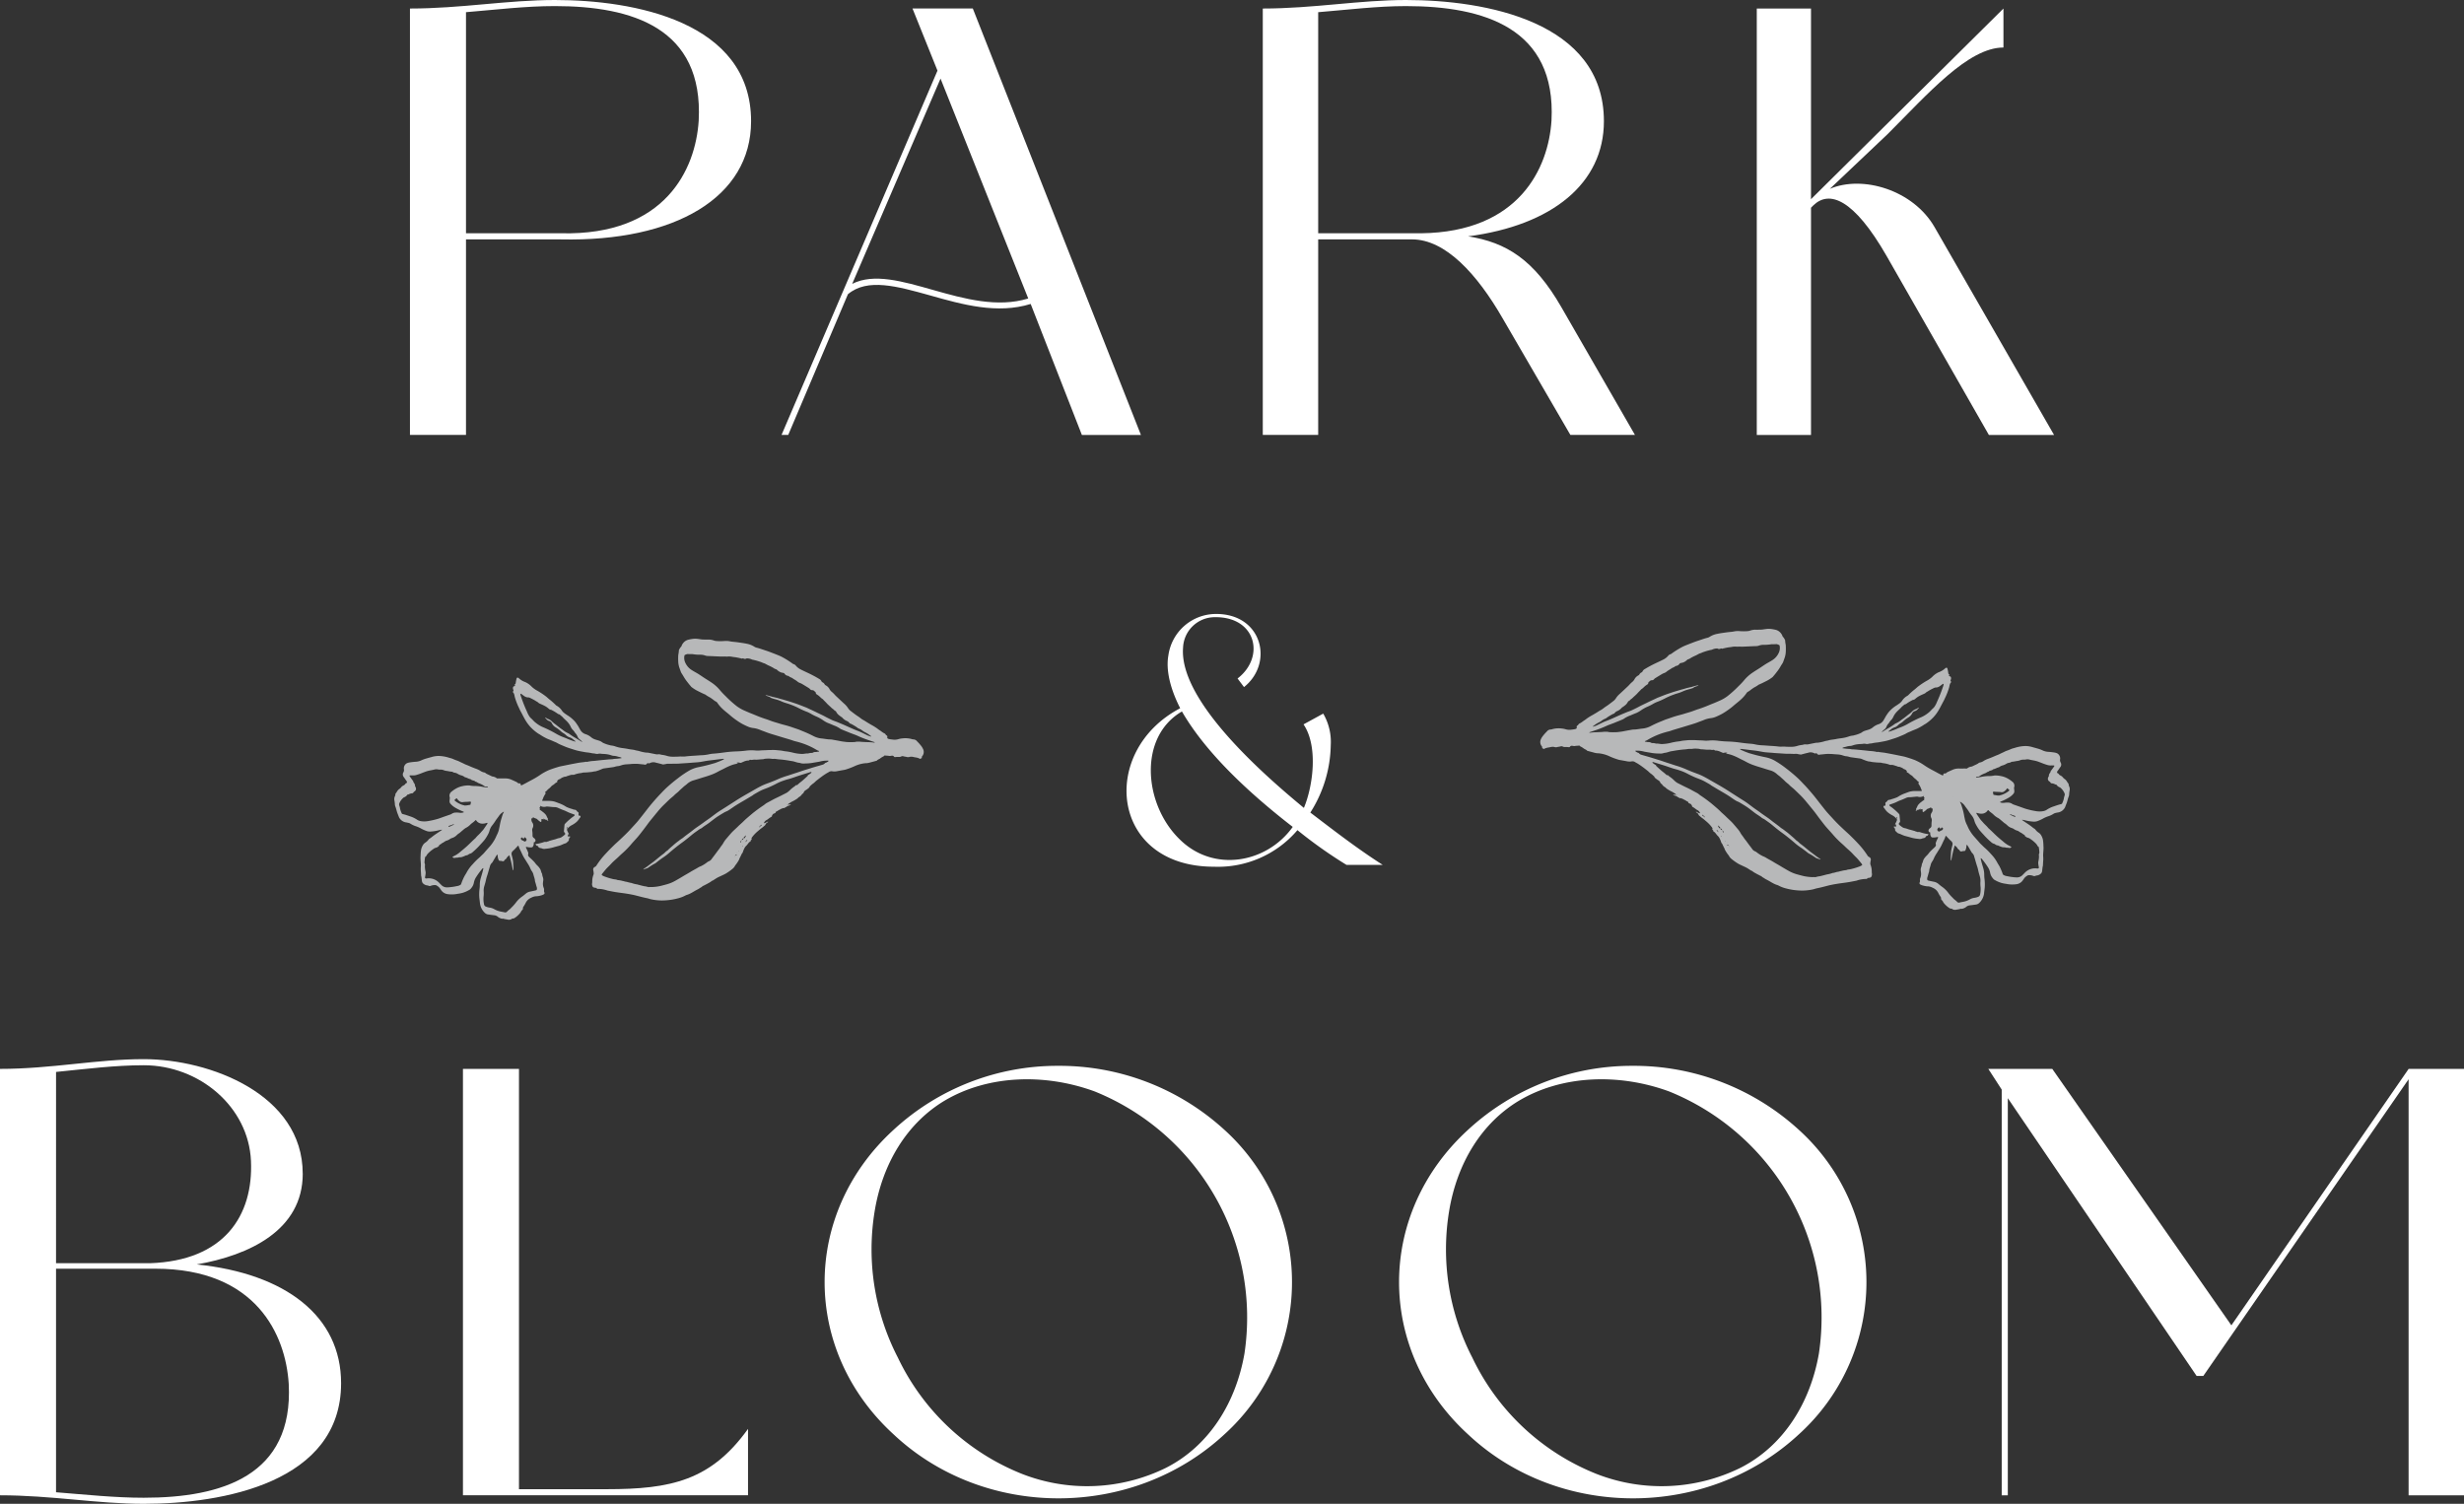 <svg xmlns="http://www.w3.org/2000/svg" xmlns:xlink="http://www.w3.org/1999/xlink" id="Group_632" data-name="Group 632" width="338" height="206.29" viewBox="0 0 338 206.29"><rect x="0" y="0" width="338" height="206.29" fill="#333333" stroke="none"/><defs><clipPath id="clip-path"><rect id="Rectangle_358" data-name="Rectangle 358" width="338" height="206.29" fill="none"></rect></clipPath></defs><g id="Group_631" data-name="Group 631" clip-path="url(#clip-path)"><path id="Path_992" data-name="Path 992" d="M106.356,59.663H98.669V1.17c7.019,0,13.37-1.17,19.887-1.17,10.78,0,26.907,2.925,26.907,16.629,0,10.445-10.445,16.546-26.071,16.211H106.356Zm31.921-43.118c.669-12.7-9.108-15.71-19.721-15.71-4.094,0-8.106.5-12.2.836V32h13.036c14.289.335,18.467-8.774,18.885-15.458" transform="translate(-42.433)" fill="#fff"></path><path id="Path_993" data-name="Path 993" d="M222.277,42.58c-4.6,1.421-9.36.084-13.788-1.17-4.512-1.253-8.607-2.423-11.281-.167l-8.189,19.3H188.1l21.392-49.97-3.427-8.524h8.273L237.4,60.547H229.3Zm-24.484-2.757c5.933-3.009,15.709,4.6,24.149,2.005L209.91,11.663Z" transform="translate(-80.893 -0.883)" fill="#fff"></path><path id="Path_994" data-name="Path 994" d="M354.976,59.663h-8.857L336.844,43.7c-3.51-6.1-7.855-10.863-12.451-10.863H311.524V59.663h-7.6V1.17c6.935,0,13.286-1.17,19.636-1.17,10.863,0,27.158,2.925,27.158,16.629,0,8.524-7.1,14.289-18.634,15.793,5.265.836,9.025,3.176,12.785,9.694ZM343.528,16.546c.669-12.7-9.275-15.71-19.972-15.71-3.928,0-7.938.5-12.032.836V32h14.122c13.454-.167,17.464-8.941,17.882-15.458" transform="translate(-130.701)" fill="#fff"></path><path id="Path_995" data-name="Path 995" d="M463.6,60.546H454.66L440.621,35.978c-4.512-7.854-7.855-9.025-10.027-6.935l-.334.335V60.546h-7.437V2.052h7.437V28.207l26.4-26.155V7.4c-4.846,0-10.361,6.351-15.876,11.866l-7.938,7.52c4.512-1.922,11.448.167,14.372,5.265Z" transform="translate(-181.836 -0.882)" fill="#fff"></path><path id="Path_996" data-name="Path 996" d="M41.53,270.628c0,7.772-7.353,11.2-14.541,12.451,12.2,1.253,19.8,7.1,19.8,16.295,0,13.621-16.211,16.544-27.074,16.544-6.35,0-12.7-1.17-19.721-1.17V256.256c7.1,0,13.286-1.337,19.721-1.337,9.108,0,21.81,4.846,21.81,15.709M7.687,282.913H20.556c10.194-.335,14.206-6.518,13.871-14.038-.334-7.437-7.1-13.119-14.706-13.119-3.928,0-7.855.5-12.033.919Zm0,.752v30.667c4.178.334,8.106.752,12.033.752,10.7,0,20.556-3.008,19.887-15.626-.418-6.685-4.428-15.793-18.3-15.793Z" transform="translate(0 -109.628)" fill="#fff"></path><path id="Path_997" data-name="Path 997" d="M111.422,315.758V257.264h7.687v57.658h12.033c8.773,0,14.289-1.17,19.386-8.273v9.108H111.422Z" transform="translate(-47.917 -110.637)" fill="#fff"></path><path id="Path_998" data-name="Path 998" d="M253.308,265.305a28.163,28.163,0,0,1,0,41.781c-12.618,11.7-32.924,11.7-45.375,0-12.617-11.532-12.617-30.249,0-41.781a33.1,33.1,0,0,1,22.563-8.774,33.514,33.514,0,0,1,22.812,8.774m-38.355-4.011c-5.181,3.092-8.523,8.607-9.609,15.125a32.316,32.316,0,0,0,3.176,20.138,31.969,31.969,0,0,0,17.047,15.96,24.516,24.516,0,0,0,19.72-.836c5.933-3.008,9.609-8.941,10.779-15.709a33.445,33.445,0,0,0-20.556-35.932c-6.852-2.507-14.624-2.256-20.556,1.253" transform="translate(-85.353 -110.322)" fill="#fff"></path><path id="Path_999" data-name="Path 999" d="M391.563,265.305a28.163,28.163,0,0,1,0,41.781c-12.618,11.7-32.924,11.7-45.375,0-12.617-11.532-12.617-30.249,0-41.781a33.1,33.1,0,0,1,22.563-8.774,33.514,33.514,0,0,1,22.812,8.774m-38.355-4.011c-5.181,3.092-8.523,8.607-9.609,15.125a32.316,32.316,0,0,0,3.176,20.138,31.969,31.969,0,0,0,17.047,15.96,24.516,24.516,0,0,0,19.72-.836c5.933-3.008,9.609-8.941,10.779-15.709a33.446,33.446,0,0,0-20.556-35.932c-6.852-2.507-14.624-2.256-20.556,1.253" transform="translate(-144.809 -110.322)" fill="#fff"></path><path id="Path_1000" data-name="Path 1000" d="M543.795,257.264v58.494h-7.6V258.684l-28.16,40.7h-.919l-25.9-38.1v54.482h-.836V260.106l-1.838-2.842h8.774l24.568,35.179,24.316-35.179Z" transform="translate(-205.794 -110.637)" fill="#fff"></path><path id="Path_1001" data-name="Path 1001" d="M298.11,161.439a7.673,7.673,0,0,1,1.033,4.328,17.7,17.7,0,0,1-2.8,9.246c2.853,2.164,6.246,4.82,9.935,7.181h-4.967a62.463,62.463,0,0,1-6.738-4.77,14.321,14.321,0,0,1-11.459,5.017c-14.263,0-15.788-15.886-4.623-21.739-1.426-2.8-1.967-5.311-1.623-7.23a6.6,6.6,0,0,1,6.492-5.705c6.394-.049,8.017,6.738,3.885,10.033l-.885-1.18c3.836-2.951,2.557-8.509-3.148-8.41a4.362,4.362,0,0,0-4.328,4.18c-.59,7.475,11.705,17.952,16.574,21.985,1.278-3.049,1.967-8.508-.05-11.459Zm-19.722,17.214c4.623,4.623,11.951,3.344,15.541-1.673-8.263-6.394-12.787-11.655-15.2-15.837-6,3.492-5.263,12.689-.344,17.509" transform="translate(-116.597 -63.547)" fill="#fff"></path><path id="Path_1002" data-name="Path 1002" d="M109.754,192.163a1.289,1.289,0,0,1-.637-.26.91.91,0,0,0-.541-.227c-.254-.031-.507-.061-.76-.1a.8.8,0,0,1-.5-.227,2.159,2.159,0,0,1-.662-1.272c-.026-.27-.065-.539-.093-.808a6.206,6.206,0,0,1,.027-1.2,3.856,3.856,0,0,0,.038-.5,3.36,3.36,0,0,1,.155-1.065c.113-.4.246-.792.324-1.2.006-.032.025-.063-.015-.089a.359.359,0,0,0-.166.131,11.226,11.226,0,0,0-.82,1.13,2.062,2.062,0,0,0-.292.755,1.578,1.578,0,0,1-.366.732.813.813,0,0,1-.169.182,4.079,4.079,0,0,1-1.058.472,5.235,5.235,0,0,1-.618.117,3.988,3.988,0,0,1-1.4.045,1.256,1.256,0,0,1-.854-.518c-.075-.1-.152-.206-.221-.313a1.421,1.421,0,0,0-.492-.385.2.2,0,0,0-.1-.022,1.528,1.528,0,0,0-.618.094.385.385,0,0,1-.316,0,.489.489,0,0,0-.174-.05.939.939,0,0,1-.551-.246.5.5,0,0,1-.177-.308c-.052-.266-.045-.541-.123-.8a.237.237,0,0,1,0-.05c-.015-.248-.026-.5-.046-.745a4.851,4.851,0,0,1,.017-.531c.011-.459-.088-.913-.04-1.378a6.154,6.154,0,0,1,.063-.807,1.96,1.96,0,0,1,.317-.755,1.064,1.064,0,0,1,.264-.249,1.743,1.743,0,0,0,.458-.429.259.259,0,0,1,.067-.073,4.5,4.5,0,0,0,.467-.344c.388-.3.811-.559,1.215-.842.029-.021.075-.024.07-.086a2.652,2.652,0,0,0-.341.055,6.183,6.183,0,0,1-1.223.2,1.48,1.48,0,0,1-.492-.059,5.511,5.511,0,0,1-.932-.428,4.883,4.883,0,0,0-.5-.217,3.151,3.151,0,0,1-.784-.348.85.85,0,0,0-.3-.135c-.141-.028-.283-.067-.423-.083a1.306,1.306,0,0,1-.842-.612.391.391,0,0,1-.052-.1c-.078-.2-.158-.4-.232-.6-.094-.26-.138-.536-.239-.794a1.1,1.1,0,0,1-.092-.4c0-.145-.032-.284-.046-.426a.949.949,0,0,1,.066-.675.362.362,0,0,0,.047-.192.29.29,0,0,1,.077-.2,1.136,1.136,0,0,0,.125-.174,1.218,1.218,0,0,1,.3-.369,1.225,1.225,0,0,0,.328-.3.655.655,0,0,1,.2-.165c.132-.076.285-.133.356-.287.018-.041.062-.042.1-.059a.184.184,0,0,0,.073-.278c-.145-.182-.262-.384-.4-.569a.554.554,0,0,1-.063-.637.629.629,0,0,0,.077-.472.8.8,0,0,1,.419-.8,1.579,1.579,0,0,1,.349-.1,8.344,8.344,0,0,1,.906-.1,2.121,2.121,0,0,0,.666-.164,4.624,4.624,0,0,1,.617-.245c.271-.08.544-.152.816-.229a3.434,3.434,0,0,1,.979-.154,4.95,4.95,0,0,1,1.516.268,2.8,2.8,0,0,1,.429.128,6.76,6.76,0,0,0,.691.272,2.589,2.589,0,0,1,.24.109c.209.11.429.194.638.305s.429.176.639.27q.5.224,1.011.411a2.8,2.8,0,0,1,.622.312,1.4,1.4,0,0,0,.473.186.4.4,0,0,1,.19.087.8.8,0,0,0,.18.119c.213.1.429.2.643.307a.77.77,0,0,0,.141.047,1.134,1.134,0,0,1,.572.234.134.134,0,0,0,.105.03c.172,0,.343-.006.513,0,.153,0,.305,0,.458,0a2.081,2.081,0,0,1,.891.15c.2.094.4.17.593.271a1.052,1.052,0,0,1,.349.209.144.144,0,0,0,.168.04c.08-.032.128.017.169.071a.244.244,0,0,1,.06.135c0,.086.048.085.112.058.178-.078.349-.17.518-.261.243-.131.484-.266.729-.393a12.056,12.056,0,0,0,1.188-.695,7.229,7.229,0,0,1,1.333-.743c.406-.162.824-.291,1.241-.419.263-.082.537-.125.808-.182.66-.137,1.321-.268,1.985-.387.348-.062.7-.078,1.047-.145.067-.013.113.044.173.015a1.309,1.309,0,0,1,.337-.071c.229-.047.462-.046.692-.071.4-.044.8-.092,1.2-.127.368-.031.735-.082,1.105-.088.125,0,.249-.048.377-.052a7.889,7.889,0,0,0,.889-.091c.03,0,.068.009.079-.039-.017-.038-.056-.048-.089-.066a2.112,2.112,0,0,0-.382-.1,2.076,2.076,0,0,0-.6-.119,1.086,1.086,0,0,1-.339-.076,3.476,3.476,0,0,0-.675-.155c-.224-.029-.451-.031-.677-.047a1.024,1.024,0,0,0-.347-.022.854.854,0,0,1-.5,0c-.154-.042-.319-.027-.47-.067a5.874,5.874,0,0,0-.735-.11c-.258-.035-.512-.087-.768-.135a6.549,6.549,0,0,1-.867-.212c-.424-.141-.855-.258-1.269-.431-.331-.14-.666-.268-.985-.436a3.049,3.049,0,0,0-.352-.184c-.219-.079-.425-.185-.639-.272-.174-.071-.352-.133-.523-.212a7.739,7.739,0,0,1-1-.572c-.069-.046-.147-.078-.215-.125a6.1,6.1,0,0,1-1.038-.874,5.637,5.637,0,0,1-.507-.635c-.348-.509-.6-1.07-.9-1.609-.093-.169-.163-.352-.25-.525a8.867,8.867,0,0,1-.487-1.272c-.084-.263-.073-.568-.3-.776a.053.053,0,0,1,.029-.092c.085-.024.072-.087.056-.148s-.03-.1-.041-.144c-.025-.109-.065-.221.023-.324.009-.01,0-.032,0-.049l.047-.04c.1.029.143-.03.185-.1s-.065-.078-.058-.141a.26.26,0,0,0,.161-.239,4.591,4.591,0,0,1,.114-.586c.027-.093.059-.119.152-.114a.2.2,0,0,1,.135.057,2.517,2.517,0,0,0,.912.553,2.826,2.826,0,0,1,.872.625,3.5,3.5,0,0,0,.792.565,10,10,0,0,1,1.065.7c.219.15.4.349.613.508a9.213,9.213,0,0,1,.829.743.483.483,0,0,0,.134.1,2,2,0,0,1,.727.69,1.589,1.589,0,0,0,.3.308,6.815,6.815,0,0,0,.587.4,4.652,4.652,0,0,1,.876.759,3.525,3.525,0,0,1,.3.406c.168.225.285.487.434.727a1.263,1.263,0,0,0,.684.594,2.236,2.236,0,0,1,.81.434,1.63,1.63,0,0,0,.564.311c.24.083.489.136.724.238a2.652,2.652,0,0,1,.319.207,4.341,4.341,0,0,0,.936.329,1.056,1.056,0,0,0,.222.052,2.32,2.32,0,0,1,.564.127,4.541,4.541,0,0,0,.983.227c.252.035.508.066.755.12.341.074.692.079,1.028.181.184.055.385.063.56.13a5.346,5.346,0,0,0,.853.182c.1.02.2,0,.3.017.348.064.694.137,1.041.206a.953.953,0,0,0,.314.019.871.871,0,0,1,.38.032,1.034,1.034,0,0,0,.211.043,3.319,3.319,0,0,1,.585.12,2.765,2.765,0,0,0,.834.133c.3,0,.608,0,.91-.023.276-.021.55.025.828-.011.443-.056.891-.083,1.338-.109.292-.018.584-.048.877-.06a5.732,5.732,0,0,0,.969-.114,4.346,4.346,0,0,1,.621-.1c.531-.035,1.058-.1,1.583-.174a15.732,15.732,0,0,1,1.66-.139c.4-.012.806-.046,1.207-.092a5.839,5.839,0,0,1,1.258-.044,3.792,3.792,0,0,0,.746.011c.214-.021.43-.027.645-.033.287-.009.573-.037.86-.03a7.053,7.053,0,0,1,.729.01c.259.033.519.042.777.085.163.027.325.07.491.082a7.939,7.939,0,0,1,1.077.2,5.777,5.777,0,0,0,1.2.162c.272,0,.536-.089.809-.063a1.515,1.515,0,0,1,.539-.075.2.2,0,0,0,.109-.034.721.721,0,0,1,.422-.095c.134-.007.26-.041.391-.056.025,0,.059,0,.058-.039a.062.062,0,0,0-.048-.06,1.494,1.494,0,0,1-.315-.147,9.973,9.973,0,0,0-2.431-1.044c-.17-.051-.341-.093-.513-.135-.192-.047-.376-.126-.565-.184-.443-.135-.888-.264-1.332-.4-.328-.1-.655-.2-.984-.3-.387-.112-.769-.233-1.145-.38-.246-.1-.5-.18-.742-.283a3.475,3.475,0,0,0-.942-.256,2.655,2.655,0,0,1-.747-.2c-.279-.12-.552-.247-.818-.394a9.177,9.177,0,0,1-.782-.5,9.354,9.354,0,0,1-.848-.661c-.315-.277-.657-.523-.962-.81a4.934,4.934,0,0,1-.765-.869.511.511,0,0,0-.172-.177,2.328,2.328,0,0,1-.309-.194,5.652,5.652,0,0,0-.588-.418,3.631,3.631,0,0,1-.551-.337.266.266,0,0,0-.07-.044c-.411-.17-.807-.376-1.2-.577a5.15,5.15,0,0,1-.687-.456.336.336,0,0,1-.056-.06c-.107-.133-.221-.259-.326-.394-.177-.226-.358-.45-.514-.69-.144-.222-.27-.457-.417-.678a1.124,1.124,0,0,1-.122-.218c-.084-.221-.16-.444-.238-.667-.013-.036-.022-.074-.032-.111a3.187,3.187,0,0,1-.107-.753,8.031,8.031,0,0,1,.011-.845,3.358,3.358,0,0,0,.081-.624c0-.018.019-.039.029-.059a1.3,1.3,0,0,1,.28-.427.243.243,0,0,0,.062-.116,1.394,1.394,0,0,1,.458-.616,1.25,1.25,0,0,1,.491-.231,5.716,5.716,0,0,1,.618-.111,2.722,2.722,0,0,1,.708.013c.213.021.42.07.637.077.286.009.569.018.857.008a2.3,2.3,0,0,1,.684.134,1.413,1.413,0,0,0,.307.062,7.162,7.162,0,0,0,1.122,0,2.856,2.856,0,0,1,.447,0c.2.011.4.072.6.092.277.029.554.053.83.093.4.058.8.109,1.2.195a2.884,2.884,0,0,1,.985.38c.051.033.105.062.158.091a1.55,1.55,0,0,0,.339.1c.413.121.818.267,1.228.4.388.128.767.282,1.148.429.279.108.556.218.827.343a11.806,11.806,0,0,1,1.541.948.552.552,0,0,0,.17.1.583.583,0,0,1,.324.221,2.079,2.079,0,0,0,.682.521c.334.17.674.328,1.014.486a16.681,16.681,0,0,1,1.492.8.71.71,0,0,1,.323.325.275.275,0,0,0,.119.135.638.638,0,0,1,.311.28.312.312,0,0,0,.156.146,1.246,1.246,0,0,1,.533.549,1.237,1.237,0,0,0,.263.317,3.723,3.723,0,0,1,.409.39c.076.088.159.17.243.251q.53.5,1.071,1a2.8,2.8,0,0,1,.547.624,1.44,1.44,0,0,0,.373.395c.341.265.683.529,1.045.764.223.145.417.332.654.456.148.077.287.169.427.259.214.139.437.263.655.395a7.945,7.945,0,0,1,.836.512,4.582,4.582,0,0,0,.5.352,2.706,2.706,0,0,0,.572.364c.009,0,.014.016.021.024.076.089.122.21.252.245.022.006.019.036.028.056a.313.313,0,0,1,.008.195.129.129,0,0,0,.063.141.474.474,0,0,0,.134.064,4.164,4.164,0,0,0,.542.084,1.758,1.758,0,0,0,.77-.053,2.989,2.989,0,0,1,.585-.11,3.324,3.324,0,0,1,1.234.085.808.808,0,0,0,.243.054.661.661,0,0,1,.518.263,6.084,6.084,0,0,1,.551.615,2.093,2.093,0,0,1,.289.483c0,.021,0,.037.028.039,0,.017.005.033.008.05a.923.923,0,0,1-.121.791.308.308,0,0,0-.1.288c.01.03-.021.047-.052.048s-.064,0-.072.03c-.03.1-.1.067-.157.043a1.816,1.816,0,0,0-.484-.165c-.1-.012-.207-.032-.311-.054a1.325,1.325,0,0,0-.566-.04.723.723,0,0,1-.374.034c-.16-.054-.327-.054-.486-.1a.406.406,0,0,0-.325.015.549.549,0,0,1-.316.063,3.54,3.54,0,0,0-.479.018.187.187,0,0,1-.207-.07c-.1-.153-.271-.119-.409-.1a.614.614,0,0,1-.2.022,2.794,2.794,0,0,0-.43-.046c-.128,0-.273-.075-.359.089a2.13,2.13,0,0,0-.481.292c-.152.111-.345.155-.47.306-.022.027-.061.022-.093.031-.251.066-.5.137-.752.2a2.713,2.713,0,0,1-.551.115,2.634,2.634,0,0,0-.493.049,4.485,4.485,0,0,0-1.042.31,9.635,9.635,0,0,1-1.471.553.365.365,0,0,1-.05.006c-.343.062-.686.12-1.028.188a1.834,1.834,0,0,1-.569.019.658.658,0,0,0-.453.046c-.162.105-.337.187-.5.292-.47.3-.911.645-1.349.992a3.639,3.639,0,0,1-.369.332,1.81,1.81,0,0,0-.328.272c-.047.046-.118.073-.142.136a.715.715,0,0,1-.259.3c-.092.071-.186.139-.284.2a.611.611,0,0,0-.3.337.334.334,0,0,1-.128.15.5.5,0,0,0-.1.083,1.109,1.109,0,0,1-.436.4c-.081.039-.121.132-.194.18a5.41,5.41,0,0,1-.7.411c-.182.08-.334.211-.51.3a.083.083,0,0,0-.04.114c.022.05.066.027.1.019a.362.362,0,0,1,.195-.024.092.092,0,0,1,.068.037c-.155.032-.271.172-.443.161-.012,0-.025.019-.038.03a2.272,2.272,0,0,1-.436.255.157.157,0,0,1-.142.016.077.077,0,0,0-.063,0c-.1.087-.248.09-.353.173a.252.252,0,0,1-.148.07c-.031.059-.128.029-.145.107-.044.023-.087.049-.133.068-.1.044-.206.087-.217.222,0,.025-.023.034-.046.042s-.194.085-.219.091a.132.132,0,0,0-.077.058c-.059.083-.141.153-.145.267,0,.05-.043.077-.081.1s-.075.048-.112.068c-.2.111-.36.282-.564.381a.716.716,0,0,0-.319.341.052.052,0,0,0,0,.06c.019.027.057.039.072.024.07-.069.184-.048.245-.12s.149-.072.234-.091c0,.057-.046.068-.074.089-.125.091-.259.17-.3.337a.237.237,0,0,1-.084.1c-.142.121-.282.25-.434.357-.173.121-.328.263-.491.4a4.828,4.828,0,0,0-.794.82c-.06.079-.132.169-.085.287.013.032.014.081-.015.092-.1.035-.116.114-.132.2a.119.119,0,0,1-.106.094c-.054.007-.081.045-.115.085-.123.149-.231.309-.368.448a1.013,1.013,0,0,0-.234.3,3.409,3.409,0,0,0-.247.6.113.113,0,0,1-.028.06.789.789,0,0,0-.16.256c-.074.141-.131.29-.211.426-.068.116-.085.258-.163.362a4.9,4.9,0,0,1-.4.6.745.745,0,0,0-.112.164,1.409,1.409,0,0,1-.381.434,8.172,8.172,0,0,1-.839.592c-.278.16-.573.282-.861.421a3.912,3.912,0,0,0-.581.31c-.113.08-.232.15-.348.225-.051.034-.119.034-.165.077a2.859,2.859,0,0,1-.5.317c-.193.117-.4.209-.6.32-.087.049-.2.053-.247.168,0,.009-.017.014-.027.019-.2.092-.361.235-.557.329-.463.222-.876.537-1.363.716a1.877,1.877,0,0,0-.295.106,4.24,4.24,0,0,1-.9.365,8.674,8.674,0,0,1-1.957.323,6.588,6.588,0,0,1-1.012-.018,6.928,6.928,0,0,1-.935-.148c-.156-.038-.307-.1-.463-.131-.484-.093-.96-.22-1.436-.344-.44-.115-.886-.2-1.332-.272-.544-.088-1.094-.146-1.639-.237-.3-.049-.587-.11-.881-.167a1.01,1.01,0,0,1-.162-.031,4.291,4.291,0,0,0-1.278-.236c-.082,0-.175.029-.211-.092-.009-.03-.066-.035-.1-.04a2.054,2.054,0,0,1-.23-.038c-.085-.022-.176-.042-.217-.136a.731.731,0,0,1-.078-.45.925.925,0,0,0,.021-.2,2.544,2.544,0,0,1,.185-1.021.428.428,0,0,0,.017-.115,2.2,2.2,0,0,0-.066-.476.393.393,0,0,1,.234-.446.478.478,0,0,0,.207-.185,11.219,11.219,0,0,1,1.347-1.706c.329-.36.676-.7,1.025-1.045.285-.279.588-.54.878-.814.5-.468.992-.936,1.45-1.443.271-.3.55-.592.817-.894.29-.328.552-.678.825-1.02.41-.516.8-1.046,1.228-1.549q.419-.5.854-.976c.175-.194.359-.378.537-.568.242-.259.493-.511.756-.747.453-.407.919-.8,1.406-1.167a13.69,13.69,0,0,1,1.663-1.129,4.316,4.316,0,0,1,1.245-.442q1-.2,1.981-.488c.1-.028.194-.049.286-.084.279-.107.561-.2.832-.333a1.35,1.35,0,0,0,.4-.219,1.481,1.481,0,0,0-.418.015c-.341.04-.681.084-1.021.126-.318.039-.637.072-.954.12-.355.054-.706.136-1.061.178-.372.045-.748.054-1.122.091-.3.03-.606.043-.908.064l-.791.053c-.287.019-.573,0-.86.015-.2.012-.409.007-.613,0-.163-.006-.31.072-.473.072-.054,0-.114.046-.184.027-.316-.083-.63-.172-.948-.24a1.052,1.052,0,0,0-.489-.058,1.244,1.244,0,0,0-.407.129.135.135,0,0,1-.142.008.155.155,0,0,0-.214.054.338.338,0,0,1-.387.116.345.345,0,0,0-.1-.016c-.332-.018-.659-.083-.993-.079-.266,0-.531,0-.795.031-.142.015-.284.015-.426.031a3.09,3.09,0,0,0-.7.1,1.641,1.641,0,0,1-.173.054,1.966,1.966,0,0,1-.317.089,2.045,2.045,0,0,0-.47.082,1.69,1.69,0,0,1-.256.064q-.664.095-1.329.183a1.56,1.56,0,0,0-.307.114,6.378,6.378,0,0,1-.763.271c-.1.022-.209.011-.307.043a3.36,3.36,0,0,1-.568.079c-.223.031-.452.038-.678.051a.867.867,0,0,0-.263.024,1.281,1.281,0,0,1-.292.058,3.5,3.5,0,0,0-.814.2.382.382,0,0,1-.211.031.891.891,0,0,0-.374.045c-.146.037-.29.1-.441.136-.074.018-.141.088-.215.077a.384.384,0,0,0-.223.043,1.487,1.487,0,0,0-.466.238.237.237,0,0,1-.118.058.565.565,0,0,0-.282.193.105.105,0,0,0-.039.12c.042.08-.022.1-.064.125a1.082,1.082,0,0,0-.26.166,1.164,1.164,0,0,1-.3.225,1.128,1.128,0,0,0-.169.132,2.4,2.4,0,0,1-.5.453.07.07,0,0,0-.035.034c-.031.106-.125.148-.2.207a.636.636,0,0,0-.125.131c-.022.03-.019.039.014.059.074.044.06.1.02.167a3.445,3.445,0,0,0-.294.534,1.724,1.724,0,0,1-.109.277c-.074.131-.052.16.1.162.254,0,.509-.005.763,0a2.884,2.884,0,0,1,.74.082c.236.067.459.16.687.246a4.114,4.114,0,0,1,.906.445c.045.031.1.052.145.08a5.348,5.348,0,0,0,.749.26,1.2,1.2,0,0,0,.4.105.246.246,0,0,1,.176.115.724.724,0,0,0,.2.193.169.169,0,0,1,.09.181.7.7,0,0,1-.011.161c-.029.083.051.129.105.171a.093.093,0,0,0,.143-.033c.025.015.019.043.027.064.007-.018.012-.03.016-.043a.07.07,0,0,1-.016.043.373.373,0,0,1-.129.309c-.029.022-.043.063-.066.095a2.591,2.591,0,0,1-.3.366,3.186,3.186,0,0,1-.731.5,1.851,1.851,0,0,0-.576.485.2.2,0,0,0-.029.226,3.566,3.566,0,0,0,.247.5.024.024,0,0,0,0,.03c-.079-.036-.116.013-.136.075a.327.327,0,0,0,.052.268c.023.042.06.039.093,0s.021-.075.038-.108.04.007.06.012c.046.087.07.166-.03.241a.287.287,0,0,0-.088.225.275.275,0,0,1-.084.226,2.029,2.029,0,0,0-.169.158.547.547,0,0,1-.253.153,2.2,2.2,0,0,0-.412.165c-.133.048-.262.115-.4.152l-.636.169a5.19,5.19,0,0,1-1.243.246.885.885,0,0,1-.6-.082.052.052,0,0,0-.033-.006.436.436,0,0,1-.324-.131c-.035-.03-.07-.055-.079-.1s-.048-.078-.1-.085c-.147-.018-.2-.124-.254-.251.111-.012.2-.019.295-.033a6.236,6.236,0,0,0,.769-.195.691.691,0,0,1,.405-.052.1.1,0,0,0,.092-.025.11.11,0,0,1,.107-.031.1.1,0,0,0,.117-.038c.025-.032.064-.035.1-.045.235-.062.466-.139.7-.193.216-.048.413-.152.632-.192a1.022,1.022,0,0,0,.5-.231,1.713,1.713,0,0,0,.317-.259c.063-.088.071-.111.009-.2a1.316,1.316,0,0,0-.09-.12.214.214,0,0,1-.048-.169c.026-.269.052-.539.075-.808a.292.292,0,0,1,.086-.193,6.982,6.982,0,0,1,.642-.6,4.633,4.633,0,0,1,.565-.434.24.24,0,0,0,.058-.06c.079-.089.069-.133-.044-.18-.015-.007-.032-.007-.048-.013-.222-.081-.448-.153-.665-.246s-.434-.214-.665-.3c-.292-.1-.576-.229-.857-.357a1.126,1.126,0,0,0-.435-.085c-.066,0-.132,0-.2-.006l-.76-.073a.656.656,0,0,0-.229.02,1.008,1.008,0,0,1-.617-.041c-.06-.022-.112-.076-.184-.052-.042.072.056.1.053.158-.163.071-.164.074-.071.2,0,.022,0,.044-.006.066-.05.068,0,.109.048.133a2.068,2.068,0,0,1,.281.2,2.363,2.363,0,0,1,.5.461c.111.154.152.346.266.5a.055.055,0,0,1,.009.047c-.052.1.017.174.075.268a.421.421,0,0,1-.253-.119c-.03-.031-.072-.073-.115-.05-.074.039-.113-.006-.161-.042s-.082-.086-.149-.087c-.013.047,0,.08.044.094l-.026.023c-.058-.018-.116-.035-.173-.055-.091-.032-.118-.02-.13.076-.009.071,0,.144-.006.215-.013.108-.072.135-.157.071a2.739,2.739,0,0,1-.377-.3.451.451,0,0,0-.188-.133,1.162,1.162,0,0,1-.362-.154c-.042-.03-.083-.024-.1.04s-.039.119-.124.076c-.036-.018-.054.015-.054.041a.769.769,0,0,0,.083.49.724.724,0,0,1,.1.763.672.672,0,0,0-.077.4,3.743,3.743,0,0,1,.04.644.386.386,0,0,0,.174.356.545.545,0,0,1,.231.291c.028.07-.046.284-.109.279-.155-.013-.122.1-.123.17a.819.819,0,0,1-.1.41.239.239,0,0,1-.206.142,2.009,2.009,0,0,1-.578-.042.332.332,0,0,0-.112-.015c-.1.01-.114.022-.068.119a5.057,5.057,0,0,1,.282.62.41.41,0,0,1,.02.243.32.32,0,0,0,.055.312c.071.077.143.154.222.225a7.575,7.575,0,0,1,.592.581,3.244,3.244,0,0,0,.338.409,2.407,2.407,0,0,1,.38.437c.171.219.165.515.32.741a.076.076,0,0,1,0,.033,2.006,2.006,0,0,0,.09.4,1.087,1.087,0,0,1,.07.422q-.024.173-.042.345a1.509,1.509,0,0,0,.1.732.65.65,0,0,1,.046.339.458.458,0,0,0,.042.273.2.2,0,0,1-.094.279,1.651,1.651,0,0,1-.449.164,2.658,2.658,0,0,1-.671.094,1.653,1.653,0,0,0-.592.2,1.455,1.455,0,0,0-.749.694,3.86,3.86,0,0,1-.3.512.371.371,0,0,0-.084.262.242.242,0,0,1-.075.194.916.916,0,0,0-.238.335.184.184,0,0,1-.045.068,3.762,3.762,0,0,1-.565.558c-.154.1-.288.25-.5.229a.146.146,0,0,0-.1.051.717.717,0,0,1-.588.088,5.173,5.173,0,0,1-.666-.135m10-24.324c-.185-.122-.344-.278-.529-.4a1.372,1.372,0,0,0-.316-.145,1.22,1.22,0,0,1-.486-.307,1.623,1.623,0,0,0-.372-.276,1.842,1.842,0,0,1-.306-.229,4.139,4.139,0,0,0-.686-.523,1.353,1.353,0,0,1-.556-.577.613.613,0,0,0-.351-.312.841.841,0,0,1-.46-.334c-.027-.044-.134-.055-.09-.116s.108.011.149.047a.807.807,0,0,0,.25.128,1.3,1.3,0,0,1,.5.323,4.35,4.35,0,0,0,.54.44c.182.146.362.294.547.436.14.107.293.2.431.309a3.1,3.1,0,0,0,.751.455.868.868,0,0,1,.166.11,8.6,8.6,0,0,0,.767.5c.295.165.576.352.863.529a.061.061,0,0,0,.067.038c.029,0,.039-.015.01-.036a2.245,2.245,0,0,0-.388-.359.9.9,0,0,1-.238-.352,1.514,1.514,0,0,0-.284-.443c-.018-.021-.043-.038-.054-.062a1.8,1.8,0,0,0-.361-.454,2.14,2.14,0,0,1-.287-.486,2.789,2.789,0,0,0-.413-.577c-.217-.231-.466-.427-.673-.667-.1-.117-.254-.18-.343-.312a.061.061,0,0,0-.043-.023.733.733,0,0,1-.341-.162,6.429,6.429,0,0,0-.724-.431c-.029-.013-.053-.042-.087-.043a.56.56,0,0,1-.365-.176,2.755,2.755,0,0,0-.585-.392c-.186-.1-.379-.177-.569-.264a.828.828,0,0,1-.291-.186.548.548,0,0,0-.165-.11c-.1-.052-.187-.12-.282-.174-.239-.137-.485-.262-.735-.377a.794.794,0,0,0-.258-.024,1.065,1.065,0,0,1-.519-.235c-.105-.071-.205-.15-.306-.227a.214.214,0,0,0-.149-.038,1.148,1.148,0,0,0,.089.4,20.766,20.766,0,0,0,.806,2.039,3.489,3.489,0,0,0,.337.665,1.352,1.352,0,0,0,.229.261c.2.172.358.39.569.555a4.385,4.385,0,0,0,1.006.638,15.791,15.791,0,0,1,1.828.906,6.71,6.71,0,0,0,.925.453c.217.083.437.161.647.257.276.126.564.217.847.323a1.62,1.62,0,0,0,.292.058c0-.018,0-.034,0-.037m38.409.071a3.976,3.976,0,0,1,.7-.006c.144.023.3.021.446.031.423.029.85.013,1.272.076a.286.286,0,0,0,.232-.034c-.307-.1-.605-.2-.9-.3a16.17,16.17,0,0,1-1.535-.61c-.178-.087-.369-.148-.555-.218s-.382-.139-.569-.219c-.356-.152-.72-.281-1.071-.444a.38.38,0,0,1-.076-.033,3.667,3.667,0,0,0-.936-.49c-.279-.121-.557-.241-.842-.347a3.84,3.84,0,0,1-.684-.4,5.6,5.6,0,0,0-.807-.449,6.4,6.4,0,0,1-.724-.354,4.373,4.373,0,0,0-.558-.287,10.127,10.127,0,0,1-1.181-.524,9.487,9.487,0,0,0-1.2-.519c-.2-.079-.409-.136-.613-.2a4.731,4.731,0,0,1-.588-.222,4.929,4.929,0,0,0-.911-.31c-.172-.044-.337-.107-.5-.161a.08.08,0,0,1-.03-.013c-.2-.2-.5-.2-.724-.337.043-.036.093-.007.14-.015a5.982,5.982,0,0,1,.689.185c.224.063.452.107.677.161s.455.137.686.194.487.144.732.211c.4.112.8.25,1.2.383.488.164.962.363,1.443.546.124.047.241.112.361.168.371.171.743.34,1.109.523s.772.36,1.144.563c.3.165.611.311.918.461.241.118.508.189.758.295.311.132.626.256.935.393.628.276,1.246.575,1.889.815.469.174.9.419,1.355.629a2.986,2.986,0,0,0,.469.145c-.021-.093-.1-.107-.152-.15a3.141,3.141,0,0,0-.378-.265c-.192-.13-.409-.207-.6-.34a2.339,2.339,0,0,0-.608-.36.628.628,0,0,1-.206-.134,7.562,7.562,0,0,0-.764-.463.662.662,0,0,0-.168-.071.155.155,0,0,1-.1-.06.952.952,0,0,0-.432-.321,1.662,1.662,0,0,1-.573-.437.231.231,0,0,0-.077-.062,2.866,2.866,0,0,1-.336-.241,1.378,1.378,0,0,1-.4-.454c-.044-.08-.079-.178-.2-.176a.039.039,0,0,1-.027-.017c-.117-.176-.313-.264-.453-.407-.213-.217-.458-.4-.658-.629-.154-.18-.34-.333-.491-.518a.137.137,0,0,0-.035-.035c-.256-.138-.422-.388-.665-.543-.04-.026-.079-.059-.121-.085-.084-.051-.16-.093-.166-.218s-.128-.187-.215-.263a.348.348,0,0,0-.291-.121.385.385,0,0,1-.309-.166.9.9,0,0,0-.18-.143c-.279-.169-.556-.341-.835-.509a1.908,1.908,0,0,0-.356-.171,1.1,1.1,0,0,1-.354-.208c-.2-.168-.439-.274-.646-.429-.156-.117-.361-.138-.5-.278a.311.311,0,0,0-.153-.062.68.68,0,0,1-.459-.3c-.044-.072-.117-.078-.182-.1s-.132-.021-.2-.039a1.465,1.465,0,0,1-.62-.359.455.455,0,0,0-.242-.131,1.085,1.085,0,0,1-.285-.157,5.748,5.748,0,0,0-.571-.295c-.2-.08-.382-.192-.573-.29a.259.259,0,0,0-.059-.03c-.223-.048-.417-.177-.634-.233a7.684,7.684,0,0,0-1-.276.208.208,0,0,1-.08-.019,1.639,1.639,0,0,0-.637-.163.221.221,0,0,0-.146.018.407.407,0,0,1-.332.025c-.08-.022-.169-.1-.254,0a.988.988,0,0,0-.255-.064c-.165-.047-.335-.075-.5-.109-.2-.04-.4-.045-.6-.086a2.107,2.107,0,0,0-.654-.034c-.146.016-.3-.018-.447-.007a7.046,7.046,0,0,1-.744-.007c-.475-.018-.95-.046-1.425-.06a1.346,1.346,0,0,1-.5-.089,1.883,1.883,0,0,0-.588-.091,5.717,5.717,0,0,1-1.1-.083,5.938,5.938,0,0,1-.668-.013,1.289,1.289,0,0,0-.371.136c-.051.018-.055.078-.065.128a1.558,1.558,0,0,0,.177,1.031,2.294,2.294,0,0,0,.82.9c.186.12.378.231.571.338.374.207.723.454,1.079.69s.695.435,1.034.665a5.46,5.46,0,0,1,1.208,1.083,9.654,9.654,0,0,0,.731.775,15.816,15.816,0,0,0,1.5,1.36,5.226,5.226,0,0,0,1.1.647c.3.129.6.267.9.384.377.145.746.31,1.122.456q.463.18.938.332c.326.1.643.237.968.343s.657.195.984.3c.374.116.756.2,1.131.314.424.127.837.283,1.258.42.231.075.453.18.678.269a16.082,16.082,0,0,1,1.481.672,3.046,3.046,0,0,0,1.121.341c.307.029.611.087.918.119.181.019.365.006.546.039.4.073.8.141,1.192.22.259.051.525.076.787.111a8.284,8.284,0,0,0,1.253-.01m-9.307,8.638c0-.025-.029-.032-.049-.03a.032.032,0,0,0-.03.032c0,.03.021.032.04.039a.036.036,0,0,0,.039-.042m-3.265,2.562c.006-.01,0-.017-.014-.016s-.009.006-.013.009l.012.01c.005,0,.013,0,.014,0m-.567.423A.049.049,0,0,0,145,179.5l.025.038.081-.059a.158.158,0,0,0,.109-.085.127.127,0,0,0,.084-.133.382.382,0,0,0-.152.082c-.016.051-.092.061-.086.127a.076.076,0,0,0-.061.031c-.006,0-.013,0-.016,0-.029.027-.091.055-.05.094s.071-.019.091-.059m-2.134,1.582c.016,0,.04,0,.046-.013a1,1,0,0,0,.217-.386,1.257,1.257,0,0,0-.332.312.061.061,0,0,0-.008.076c.022.028.05.015.077.011m-.109.1a.054.054,0,0,0-.017-.059.042.042,0,0,0-.059,0c-.034.034-.085.053-.095.108a.211.211,0,0,0-.066.117c.059.013.074-.039.107-.06a.152.152,0,0,0,.129-.11m.421.326a.174.174,0,0,0,0-.063c.021-.031.091-.012.081-.076.024-.013.042-.032.031-.06s-.022-.011-.03.005a.211.211,0,0,0-.119.126.143.143,0,0,0-.037.028c-.017.025-.054.055-.008.081s.074,0,.085-.042m-.139.127a.02.02,0,0,0-.026-.025.029.029,0,0,0-.014.023c0,.006.012.012.019.018s.019-.01.021-.016m-.572-.116c0-.022,0-.044-.025-.054s-.051,0-.058.015c-.023.058-.078.105-.06.182.076-.025.133-.06.143-.144m.25.7c-.009-.024-.014-.052-.044-.068-.009.011-.026.023-.025.033s-.009.059.032.058a.062.062,0,0,0,.036-.023m-.587.641s-.017-.013-.025-.012a.04.04,0,0,0-.039.038s.016.009.025.013.038-.015.039-.039m-.237.309a.106.106,0,0,0-.013-.027c-.009-.011-.021-.009-.024,0a.032.032,0,0,0,.01.026c.006,0,.018,0,.027,0m-.054.185a.031.031,0,0,0-.031-.03.149.149,0,0,0-.126.1c0,.024.014.043.039.044a.16.16,0,0,0,.119-.119m-.22.194a.031.031,0,0,0-.025-.015c-.006,0-.013.013-.019.019s.01.02.017.022.03-.009.026-.026m-.08.127c.011-.006.01-.015,0-.022s-.009.005-.012.01,0,.008,0,.012.009,0,.011,0m1.258-13.087c-.118.036-.227.107-.349.142a.264.264,0,0,1-.161.006.772.772,0,0,0-.426-.009c-.032.009-.036.039.006.051a.021.021,0,0,0,.032,0c.035,0,.075,0,.08.036s-.033.044-.069.05a4.226,4.226,0,0,0-.738.188,8.334,8.334,0,0,0-1.073.488c-.25.129-.51.242-.756.379a7.432,7.432,0,0,1-.868.415c-.185.074-.375.134-.562.2-.292.1-.592.182-.887.275-.39.124-.781.25-1.175.36a2.322,2.322,0,0,0-.884.533c-.144.123-.307.222-.441.353-.2.193-.415.362-.606.563-.137.143-.3.263-.45.392a.74.74,0,0,0-.067.048c-.245.282-.559.487-.826.745-.287.276-.571.555-.857.832a11.936,11.936,0,0,0-.794.894c-.271.322-.533.652-.8.975-.374.447-.7.93-1.056,1.389-.285.366-.56.74-.867,1.09-.28.32-.575.626-.85.951a12.086,12.086,0,0,1-1.107,1.14c-.164.148-.335.293-.49.447-.391.39-.834.727-1.2,1.14-.222.249-.476.465-.691.72-.158.186-.311.376-.466.565a.426.426,0,0,0-.036.056c-.062.1-.057.12.04.185a1.5,1.5,0,0,0,.36.168,7.557,7.557,0,0,0,.915.286,2.749,2.749,0,0,0,.52.1,1.389,1.389,0,0,1,.319.087,4.512,4.512,0,0,1,.471.067c.155.054.323.063.478.122a2.053,2.053,0,0,0,.29.054,5.773,5.773,0,0,0,.561.141.306.306,0,0,1,.1.019,4,4,0,0,0,.769.192q.476.136.961.246a2.847,2.847,0,0,1,.5.1c.117.049.241,0,.363.012a2.779,2.779,0,0,0,.462-.011,6.066,6.066,0,0,0,.93-.138q.435-.106.866-.228a5.1,5.1,0,0,0,1.16-.484c.351-.2.7-.4,1.048-.612s.7-.4,1.045-.614.73-.4,1.081-.621a2.034,2.034,0,0,1,.315-.142,4.677,4.677,0,0,0,.873-.544.854.854,0,0,1,.229-.135.86.86,0,0,0,.419-.363c.239-.318.487-.63.716-.956.127-.181.279-.343.4-.532.138-.221.319-.411.445-.641a3.259,3.259,0,0,1,.374-.547c.237-.278.469-.559.712-.83.3-.331.641-.611.952-.926.233-.237.5-.443.728-.678.376-.378.792-.708,1.195-1.056a18.812,18.812,0,0,1,1.62-1.185,3.629,3.629,0,0,1,.34-.26c.253-.135.508-.268.759-.409.454-.255.935-.455,1.4-.7.215-.113.436-.214.649-.333a2.906,2.906,0,0,0,.442-.368,4.181,4.181,0,0,1,.6-.484.423.423,0,0,0,.087-.076c.063-.063.121-.129.227-.109.046.009.082-.025.115-.058a5.726,5.726,0,0,1,.507-.425c.288-.234.56-.486.833-.738a.242.242,0,0,0,.062-.1.155.155,0,0,1,.09-.092,2.016,2.016,0,0,0,.347-.244c.038-.027.076-.068.052-.111s-.084-.03-.132-.014c-.7.223-1.4.421-2.088.664-.324.115-.65.226-.982.31-.274.07-.537.168-.8.255a6.947,6.947,0,0,0-.936.431c-.377.188-.756.372-1.147.524-.3.119-.612.226-.9.373-.182.092-.36.194-.538.295-.139.078-.276.158-.412.241-.056.035-.1.088-.158.121-.31.182-.617.37-.927.553-.472.279-.95.547-1.412.843-.349.223-.678.478-1.034.688-.152.089-.323.138-.476.228-.29.171-.578.344-.862.525-.439.28-.836.617-1.253.927-.328.244-.689.442-1,.712a2.18,2.18,0,0,0-.524.312c-.268.188-.538.37-.789.581-.459.384-.924.761-1.409,1.113-.587.426-1.15.883-1.7,1.357a7.335,7.335,0,0,1-.771.6c-.389.255-.754.544-1.119.832a2.115,2.115,0,0,1-.265.143c-.229.136-.454.278-.673.43a.949.949,0,0,1-.337.17c-.137.029-.259.1-.392.137l-.025-.028c.2-.178.434-.3.641-.468.268-.214.55-.41.82-.621.441-.345.859-.72,1.314-1.047a1.582,1.582,0,0,0,.2-.178,1.668,1.668,0,0,1,.295-.242.376.376,0,0,0,.079-.06,7.971,7.971,0,0,1,.652-.589,9.811,9.811,0,0,1,.876-.714,4.5,4.5,0,0,1,.539-.38.956.956,0,0,0,.126-.108q.424-.332.859-.65c.277-.2.536-.427.818-.624.357-.25.72-.492,1.07-.753.382-.284.786-.539,1.162-.832.17-.132.345-.258.518-.388.242-.182.5-.345.756-.506.438-.271.869-.553,1.3-.828s.882-.573,1.334-.844c.5-.3,1-.582,1.505-.87.38-.217.755-.442,1.146-.641a7.5,7.5,0,0,1,.864-.387q.478-.172.948-.361c.256-.1.51-.214.763-.324a11.956,11.956,0,0,1,1.216-.433c.307-.095.609-.2.916-.3.519-.157,1.025-.35,1.543-.507.422-.128.842-.266,1.265-.388.334-.1.67-.188,1-.29a.7.7,0,0,0,.389-.219.2.2,0,0,1,.128-.074c.1-.017.166-.1.266-.123.065-.016.079-.087.084-.166-.132,0-.262.009-.391.007a3.779,3.779,0,0,0-.8.129c-.352.071-.708.12-1.061.186a6.618,6.618,0,0,1-1.006.073,1.433,1.433,0,0,1-.651-.075.241.241,0,0,0-.081-.017c-.34-.021-.645-.184-.978-.23-.088-.012-.176-.027-.263-.041a14.911,14.911,0,0,0-1.5-.2c-.176-.01-.352-.039-.527-.062s-.365.011-.548-.017a2.54,2.54,0,0,0-.654-.019,1.6,1.6,0,0,0-.44.062.285.285,0,0,1-.1.018c-.325,0-.646.069-.972.059a1.858,1.858,0,0,0-.527.036c-.034.009-.076-.017-.114-.016-.085,0-.177-.03-.245.058a.142.142,0,0,1-.125.034,1.708,1.708,0,0,0-.622.15m-24.309,9.143c0,.015.009.032.031.031.054,0,.131-.093.107-.138a.053.053,0,0,0-.041-.021.114.114,0,0,0-.1.128m-17.675,2.476s.01,0,.015,0l0-.011a.018.018,0,0,0-.013-.007c-.016,0-.018.01-.006.018m1.591-2.819c-.019.009-.049.009-.059.023s-.064.057-.039.1.058.025.091.015c.016,0,.031-.013.047-.018.175-.052.324-.163.5-.219a.122.122,0,0,0,.1-.1.444.444,0,0,0-.235.057c-.13.062-.273.084-.4.148m8.446-2.6-.009-.017s-.009.007-.01.011.006.007.009.011l.01-.005m-6.006-.206c.126-.017.25-.043.375-.063.033-.005.087,0,.085-.033,0-.107.065-.195.064-.3a.1.1,0,0,0-.112-.112,2.065,2.065,0,0,0-.214.019c-.274.019-.549.011-.82.056a.6.6,0,0,1-.476-.177,1.042,1.042,0,0,1-.29-.316c-.033-.061-.07-.041-.107-.01a1.608,1.608,0,0,1-.165.139.1.1,0,0,0-.025.163.556.556,0,0,0,.115.095,3.366,3.366,0,0,0,.888.469c.121.036.245.064.369.1.1-.009.209-.013.312-.026m-2.271-.209a.525.525,0,0,1-.133-.4q.01-.172.031-.343a.341.341,0,0,0-.011-.164.685.685,0,0,1,.267-.776,3.888,3.888,0,0,1,.74-.488,3,3,0,0,1,.75-.26,3.668,3.668,0,0,1,.9-.092.212.212,0,0,1,.066.007,3.559,3.559,0,0,0,.822.07,6.1,6.1,0,0,1,1.015.124,4.436,4.436,0,0,0,.56.069.208.208,0,0,0,.05,0c.028,0,.059-.011.059-.045a.055.055,0,0,0-.053-.054c-.088-.009-.177-.015-.266-.021a.239.239,0,0,1-.138-.049,2.961,2.961,0,0,0-.777-.4,1.555,1.555,0,0,1-.219-.116.615.615,0,0,0-.211-.1.1.1,0,0,1-.062-.022c-.1-.12-.245-.117-.371-.168a.572.572,0,0,1-.233-.12.129.129,0,0,0-.071-.04c-.247-.043-.452-.2-.7-.251a.257.257,0,0,1-.116-.062,1.225,1.225,0,0,0-.446-.206,2,2,0,0,1-.451-.195,1.045,1.045,0,0,0-.461-.17.544.544,0,0,1-.217-.078c-.028-.018-.056-.05-.085-.05a4.292,4.292,0,0,1-.649-.1,2.128,2.128,0,0,1-.449-.085,1.285,1.285,0,0,0-.592-.109,1.576,1.576,0,0,1-.346-.037,1.047,1.047,0,0,0-.405.024c-.2.05-.41.093-.616.128a3.632,3.632,0,0,0-.605.166c-.4.14-.781.314-1.187.43a1.531,1.531,0,0,1-.6.084c-.1-.012-.208.011-.315,0s-.128.05-.069.136c.125.182.257.361.39.539.022.03.064.052.067.092a.72.72,0,0,0,.144.3.636.636,0,0,1,.121.372.191.191,0,0,0,.05.121.511.511,0,0,1,.081.333.41.41,0,0,1-.181.287.673.673,0,0,0-.2.2.145.145,0,0,1-.124.072,1.2,1.2,0,0,0-.5.149.143.143,0,0,1-.079.02.126.126,0,0,0-.125.068.859.859,0,0,1-.418.313.22.22,0,0,0-.059.03,1.975,1.975,0,0,0-.61.83.447.447,0,0,0,.014.291,1.846,1.846,0,0,1,.1.419,3.316,3.316,0,0,0,.23.639c.022.064.1.083.164.1.408.1.8.245,1.2.381a3.993,3.993,0,0,1,.791.417,1.324,1.324,0,0,0,.465.164,2.826,2.826,0,0,0,.942,0,10.505,10.505,0,0,0,1.327-.295c.238-.067.472-.157.707-.242.343-.123.688-.241,1.033-.36a.958.958,0,0,0,.252-.123,1,1,0,0,1,.569-.155,2.4,2.4,0,0,1,.447.022,1.233,1.233,0,0,0,.51-.025c.041-.011.089-.016.11-.066-.033-.059-.1-.071-.151-.093a8.224,8.224,0,0,1-1.041-.516,2.432,2.432,0,0,1-.636-.529m10.429,4.865a.684.684,0,0,0-.188-.249c-.039-.041-.081-.009-.107.034s-.051.108-.129.112c-.051,0-.089,0-.1-.051-.018-.089-.072-.1-.147-.074a.159.159,0,0,0-.1.2.354.354,0,0,0,.2.187c.078.036.168.044.226.124.018.025.071.023.105.033a.284.284,0,0,0,.243-.313m-4.6.4a4.49,4.49,0,0,0,.489-.917,3.627,3.627,0,0,0,.307-.749c.043-.222.1-.442.136-.666a7.6,7.6,0,0,1,.271-1.077,4.356,4.356,0,0,1,.2-.58c.027-.056.087-.1.072-.194a1.785,1.785,0,0,0-.608.506c-.123.191-.268.368-.4.551a1.585,1.585,0,0,0-.113.164,6.818,6.818,0,0,1-.521.728,2.034,2.034,0,0,0-.321.671,2.214,2.214,0,0,1-.207.506,5.473,5.473,0,0,1-.459.731c-.241.3-.516.577-.772.867a10.05,10.05,0,0,1-.829.791.916.916,0,0,1-.447.262.293.293,0,0,0-.119.059.638.638,0,0,1-.376.16.186.186,0,0,0-.093.034,3.333,3.333,0,0,1-.519.2,1.179,1.179,0,0,1-.279.026c-.027,0-.06-.01-.082,0-.174.081-.366.034-.546.082a.322.322,0,0,1-.284-.054c-.075-.055-.075-.082.007-.126.127-.067.252-.138.381-.2a4.024,4.024,0,0,0,.706-.52c.273-.219.542-.443.8-.678s.5-.475.743-.712c.124-.119.251-.234.376-.352a.77.77,0,0,0,.1-.092c.219-.287.509-.507.739-.785.122-.148.268-.279.378-.439.156-.226.309-.454.463-.682a.092.092,0,0,0,.016-.029c.008-.04.059-.079.017-.121s-.074-.012-.111,0c-.1.024-.192.052-.289.072a1.423,1.423,0,0,1-.454.011,1.006,1.006,0,0,1-.515-.242.821.821,0,0,1-.141-.163c-.059-.077-.106-.092-.162-.024-.2.231-.472.364-.679.583a2.388,2.388,0,0,1-.628.454,2.2,2.2,0,0,0-.344.262c-.168.136-.327.282-.494.419a2.277,2.277,0,0,0-.381.294,1.55,1.55,0,0,1-.686.41,1.218,1.218,0,0,0-.317.174,1.537,1.537,0,0,1-.423.182.6.6,0,0,0-.241.14c-.06.025-.14.026-.144.119l-.007.033a.1.1,0,0,0-.147.006,2.285,2.285,0,0,1-.325.229c-.069.05-.158.089-.164.2,0,.016-.027.033-.044.045a.954.954,0,0,1-.386.2.953.953,0,0,0-.35.184,4.673,4.673,0,0,0-.738.62,1.7,1.7,0,0,0-.182.258c-.042.062-.059.14-.148.166-.04.011-.053.068-.055.115a6.006,6.006,0,0,0-.071.64c0,.027-.009.062,0,.081a.741.741,0,0,1,.052.455,3.63,3.63,0,0,0,.08.707.893.893,0,0,1,.017.313,4.2,4.2,0,0,1-.064.427c-.051.183.02.266.213.243a1.951,1.951,0,0,1,1.716.6c.106.112.217.222.327.331a1.048,1.048,0,0,0,.752.291,5.063,5.063,0,0,0,.624-.052c.285-.028.567-.091.849-.145a1.13,1.13,0,0,0,.381-.162.181.181,0,0,0,.078-.1,7.191,7.191,0,0,1,.437-1.039c.095-.181.215-.348.309-.528a5.152,5.152,0,0,1,.849-1.163,9.414,9.414,0,0,1,.83-.835c.2-.165.373-.363.569-.534a5.191,5.191,0,0,0,.374-.422c.192-.207.373-.423.565-.632a7.126,7.126,0,0,0,.444-.578m1.923,9.508a3.484,3.484,0,0,1,.366-.312,2.14,2.14,0,0,0,.222-.221,5.93,5.93,0,0,0,.6-.664,3.751,3.751,0,0,1,.911-.886c.161-.116.315-.244.468-.373a1.3,1.3,0,0,1,.593-.283c.243-.047.486-.1.728-.156.181-.042.221-.1.211-.281a.689.689,0,0,0-.036-.2c-.079-.219-.115-.45-.2-.669a1.36,1.36,0,0,1-.05-.292c-.039-.269-.153-.516-.207-.78a1.579,1.579,0,0,0-.25-.486,3.2,3.2,0,0,1-.23-.473,5.431,5.431,0,0,0-.388-.657c-.192-.329-.415-.638-.586-.983-.145-.291-.267-.593-.423-.879a3.207,3.207,0,0,1-.133-.357c-.039-.1-.084-.1-.152-.018-.105.128-.23.239-.339.363s-.223.21-.332.317a.51.51,0,0,0-.139.516c.062.241.123.484.166.727.039.219.036.45.057.675a3.4,3.4,0,0,1,0,.6.14.14,0,0,1-.066.127,16.159,16.159,0,0,0-.477-2.089c-.132.135-.283.209-.357.367a.509.509,0,0,1-.176.2.458.458,0,0,0-.158.164.213.213,0,0,1-.246.1,1.035,1.035,0,0,0-.354-.053.19.19,0,0,1-.187-.141,1.481,1.481,0,0,1-.124-.547.393.393,0,0,0,0-.082c-.006-.026-.011-.057-.044-.063a.065.065,0,0,0-.071.031c-.044.064-.091.126-.13.192-.159.266-.315.533-.472.8-.009.014-.014.034-.026.042a.982.982,0,0,0-.335.577c-.112.342-.2.69-.307,1.036-.049.164-.111.325-.155.491-.066.246-.107.5-.181.74-.039.127-.071.256-.11.383a2.048,2.048,0,0,0-.084.772,3.648,3.648,0,0,1-.025.7,3.615,3.615,0,0,0,.065,1.025.424.424,0,0,0,.307.339,2.1,2.1,0,0,0,.463.12,1.741,1.741,0,0,1,.669.231,2.942,2.942,0,0,0,.9.319c.157.03.316.054.471.094a.351.351,0,0,0,.352-.091" transform="translate(-40.81 -66.126)" fill="#b7b8b9"></path><path id="Path_1003" data-name="Path 1003" d="M428.5,189.777a1.289,1.289,0,0,0,.637-.26.91.91,0,0,1,.541-.227c.254-.031.507-.061.76-.1a.8.8,0,0,0,.5-.227,2.159,2.159,0,0,0,.662-1.272c.026-.27.065-.539.093-.808a6.206,6.206,0,0,0-.027-1.2,3.852,3.852,0,0,1-.038-.5,3.357,3.357,0,0,0-.155-1.065c-.113-.4-.246-.792-.324-1.2-.006-.032-.025-.063.015-.089a.36.36,0,0,1,.166.131,11.22,11.22,0,0,1,.82,1.13,2.063,2.063,0,0,1,.292.755,1.579,1.579,0,0,0,.366.732.814.814,0,0,0,.169.182,4.08,4.08,0,0,0,1.058.472,5.226,5.226,0,0,0,.618.117,3.988,3.988,0,0,0,1.4.045,1.256,1.256,0,0,0,.854-.518c.075-.1.152-.206.221-.313a1.421,1.421,0,0,1,.492-.385.2.2,0,0,1,.1-.022,1.528,1.528,0,0,1,.618.094.385.385,0,0,0,.316,0,.489.489,0,0,1,.174-.05.938.938,0,0,0,.551-.246.5.5,0,0,0,.177-.308c.052-.266.045-.541.123-.8a.237.237,0,0,0,0-.05c.015-.249.026-.5.046-.745a4.863,4.863,0,0,0-.017-.531c-.011-.459.088-.913.04-1.378a6.145,6.145,0,0,0-.063-.807,1.96,1.96,0,0,0-.317-.755,1.065,1.065,0,0,0-.264-.249,1.743,1.743,0,0,1-.458-.429.258.258,0,0,0-.067-.073,4.5,4.5,0,0,1-.467-.344c-.388-.3-.811-.559-1.215-.842-.029-.021-.075-.024-.071-.086a2.647,2.647,0,0,1,.341.055,6.183,6.183,0,0,0,1.223.2,1.479,1.479,0,0,0,.492-.059,5.511,5.511,0,0,0,.932-.428,4.878,4.878,0,0,1,.5-.217,3.15,3.15,0,0,0,.784-.348.85.85,0,0,1,.3-.135c.141-.028.283-.067.423-.083a1.307,1.307,0,0,0,.842-.612.391.391,0,0,0,.052-.1c.078-.2.158-.4.232-.6.094-.26.138-.536.239-.794a1.1,1.1,0,0,0,.092-.4c0-.145.032-.284.046-.426a.949.949,0,0,0-.065-.675.356.356,0,0,1-.047-.192.29.29,0,0,0-.078-.2,1.134,1.134,0,0,1-.125-.174,1.218,1.218,0,0,0-.3-.369,1.225,1.225,0,0,1-.328-.3.654.654,0,0,0-.2-.165c-.132-.076-.285-.133-.356-.287-.019-.041-.062-.042-.1-.059a.184.184,0,0,1-.073-.278c.145-.182.262-.384.4-.569a.554.554,0,0,0,.063-.637.629.629,0,0,1-.077-.472.8.8,0,0,0-.419-.8,1.579,1.579,0,0,0-.349-.1,8.331,8.331,0,0,0-.906-.1,2.128,2.128,0,0,1-.667-.164,4.587,4.587,0,0,0-.616-.245c-.271-.08-.544-.152-.816-.229a3.433,3.433,0,0,0-.979-.154,4.952,4.952,0,0,0-1.516.268,2.793,2.793,0,0,0-.429.128,6.766,6.766,0,0,1-.691.272,2.588,2.588,0,0,0-.24.109c-.209.11-.429.194-.638.306s-.429.176-.639.27q-.5.224-1.011.411a2.8,2.8,0,0,0-.622.312,1.4,1.4,0,0,1-.473.186.4.4,0,0,0-.19.087.8.8,0,0,1-.18.119c-.213.1-.429.2-.643.307a.769.769,0,0,1-.141.047,1.133,1.133,0,0,0-.572.234.134.134,0,0,1-.105.03c-.172,0-.343-.006-.513,0-.153,0-.305,0-.458,0a2.081,2.081,0,0,0-.891.15c-.2.094-.4.17-.593.271a1.051,1.051,0,0,0-.349.209.144.144,0,0,1-.168.04c-.08-.032-.128.017-.169.071a.244.244,0,0,0-.06.135c0,.086-.048.085-.112.058-.178-.078-.349-.17-.518-.261-.243-.131-.484-.266-.729-.393a12.053,12.053,0,0,1-1.188-.695,7.227,7.227,0,0,0-1.333-.743c-.406-.162-.824-.291-1.241-.419-.263-.081-.537-.125-.808-.182-.66-.137-1.321-.268-1.985-.387-.348-.062-.7-.078-1.047-.145-.067-.013-.113.044-.173.015a1.31,1.31,0,0,0-.337-.071c-.229-.047-.462-.046-.692-.071-.4-.044-.8-.092-1.2-.127-.368-.031-.735-.082-1.105-.088-.125,0-.249-.048-.377-.052a7.882,7.882,0,0,1-.889-.091c-.03,0-.068.009-.079-.039.017-.038.056-.048.089-.066a2.113,2.113,0,0,1,.382-.1,2.076,2.076,0,0,1,.6-.119,1.087,1.087,0,0,0,.339-.076,3.475,3.475,0,0,1,.675-.155c.224-.029.451-.031.677-.047a1.024,1.024,0,0,1,.346-.022.855.855,0,0,0,.5,0c.154-.042.319-.027.47-.067a5.878,5.878,0,0,1,.735-.11c.258-.035.512-.087.768-.134a6.549,6.549,0,0,0,.867-.212c.424-.141.856-.258,1.269-.431.331-.14.666-.268.985-.436a3.043,3.043,0,0,1,.352-.184c.219-.079.425-.185.639-.272.174-.071.352-.133.523-.212a7.748,7.748,0,0,0,1-.572c.069-.046.147-.078.215-.125a6.1,6.1,0,0,0,1.038-.874,5.633,5.633,0,0,0,.507-.635c.348-.509.6-1.07.9-1.609.094-.169.163-.352.25-.525a8.864,8.864,0,0,0,.487-1.272c.084-.263.073-.568.3-.776a.053.053,0,0,0-.029-.092c-.086-.024-.072-.087-.056-.148s.03-.1.041-.144c.025-.109.065-.221-.023-.324-.009-.01,0-.032,0-.049l-.047-.04c-.1.029-.143-.03-.185-.1s.065-.078.058-.141a.26.26,0,0,1-.161-.239,4.6,4.6,0,0,0-.114-.586c-.027-.093-.059-.119-.152-.114a.2.2,0,0,0-.135.057,2.517,2.517,0,0,1-.912.553,2.826,2.826,0,0,0-.872.625,3.5,3.5,0,0,1-.792.565,10,10,0,0,0-1.065.7c-.219.15-.4.349-.613.508a9.215,9.215,0,0,0-.829.743.483.483,0,0,1-.134.1,2,2,0,0,0-.727.69,1.59,1.59,0,0,1-.3.308,6.819,6.819,0,0,1-.587.4,4.65,4.65,0,0,0-.876.759,3.527,3.527,0,0,0-.3.406c-.168.225-.285.487-.434.727a1.263,1.263,0,0,1-.685.594,2.236,2.236,0,0,0-.81.434,1.631,1.631,0,0,1-.564.311c-.24.083-.489.136-.724.238a2.656,2.656,0,0,0-.319.207,4.341,4.341,0,0,1-.936.329,1.057,1.057,0,0,1-.222.052,2.32,2.32,0,0,0-.564.127,4.542,4.542,0,0,1-.983.227c-.253.035-.508.066-.755.12-.341.074-.693.079-1.028.181-.184.055-.385.063-.56.13a5.348,5.348,0,0,1-.853.182c-.1.02-.2,0-.3.017-.348.064-.694.137-1.041.206a.954.954,0,0,1-.314.019.871.871,0,0,0-.38.032,1.033,1.033,0,0,1-.211.043,3.315,3.315,0,0,0-.585.12,2.766,2.766,0,0,1-.834.133c-.3,0-.608,0-.91-.023-.276-.021-.55.025-.828-.011-.443-.056-.891-.083-1.338-.109-.292-.018-.584-.048-.877-.06a5.732,5.732,0,0,1-.969-.114,4.344,4.344,0,0,0-.621-.1c-.531-.035-1.058-.1-1.583-.174a15.738,15.738,0,0,0-1.66-.138c-.4-.012-.806-.046-1.207-.092a5.839,5.839,0,0,0-1.258-.044,3.792,3.792,0,0,1-.746.011c-.214-.021-.43-.027-.645-.033-.287-.009-.573-.037-.86-.03a7.052,7.052,0,0,0-.729.01c-.259.033-.519.042-.777.085-.164.027-.325.07-.491.082a7.936,7.936,0,0,0-1.077.2,5.778,5.778,0,0,1-1.2.162c-.272,0-.536-.089-.809-.063a1.516,1.516,0,0,0-.539-.075.2.2,0,0,1-.109-.034.721.721,0,0,0-.422-.095c-.135-.007-.26-.041-.391-.056-.025,0-.059,0-.058-.039a.062.062,0,0,1,.048-.06,1.494,1.494,0,0,0,.315-.147,9.965,9.965,0,0,1,2.431-1.044c.17-.051.341-.093.513-.135.192-.047.376-.126.565-.184.443-.135.888-.264,1.332-.4.328-.1.655-.2.984-.3.387-.112.769-.233,1.145-.38.246-.1.5-.18.742-.283a3.475,3.475,0,0,1,.942-.256,2.656,2.656,0,0,0,.747-.2c.279-.12.552-.247.818-.394a9.2,9.2,0,0,0,.782-.5,9.359,9.359,0,0,0,.848-.661c.315-.277.657-.523.962-.81a4.934,4.934,0,0,0,.765-.869.51.51,0,0,1,.172-.177,2.327,2.327,0,0,0,.309-.194,5.652,5.652,0,0,1,.588-.418,3.631,3.631,0,0,0,.551-.337.266.266,0,0,1,.07-.044c.411-.17.807-.376,1.2-.577a5.15,5.15,0,0,0,.687-.456.335.335,0,0,0,.056-.06c.107-.133.221-.259.326-.394.177-.226.358-.45.514-.69.144-.222.27-.457.417-.678a1.123,1.123,0,0,0,.122-.218c.084-.221.16-.444.238-.667.013-.036.022-.074.033-.111a3.19,3.19,0,0,0,.107-.753,8.035,8.035,0,0,0-.011-.845,3.36,3.36,0,0,1-.081-.624c0-.018-.019-.039-.029-.059a1.312,1.312,0,0,0-.28-.427.243.243,0,0,1-.062-.116,1.394,1.394,0,0,0-.458-.616,1.251,1.251,0,0,0-.491-.231,5.716,5.716,0,0,0-.618-.111,2.721,2.721,0,0,0-.708.013c-.213.021-.42.07-.637.077-.286.009-.569.018-.857.008a2.3,2.3,0,0,0-.685.134,1.412,1.412,0,0,1-.307.062,7.163,7.163,0,0,1-1.122,0,2.856,2.856,0,0,0-.447,0c-.2.011-.4.072-.6.092-.277.029-.554.053-.83.093-.4.058-.8.109-1.2.195a2.884,2.884,0,0,0-.985.38c-.051.033-.105.062-.158.091a1.551,1.551,0,0,1-.339.1c-.413.121-.818.267-1.228.4-.388.128-.767.282-1.148.429-.279.108-.556.218-.827.343a11.8,11.8,0,0,0-1.541.948.551.551,0,0,1-.17.1.583.583,0,0,0-.324.221,2.078,2.078,0,0,1-.682.521c-.334.17-.674.328-1.014.486a16.683,16.683,0,0,0-1.492.8.71.71,0,0,0-.323.325.275.275,0,0,1-.119.135.639.639,0,0,0-.311.28.309.309,0,0,1-.156.145,1.25,1.25,0,0,0-.533.549,1.238,1.238,0,0,1-.263.317,3.725,3.725,0,0,0-.409.39c-.076.088-.159.17-.243.251q-.53.5-1.071,1a2.8,2.8,0,0,0-.547.624,1.441,1.441,0,0,1-.373.395c-.341.265-.683.529-1.045.764-.223.145-.417.332-.654.456-.148.077-.287.169-.427.259-.214.138-.437.263-.655.395a7.947,7.947,0,0,0-.836.512,4.586,4.586,0,0,1-.5.352,2.707,2.707,0,0,1-.572.364c-.009,0-.014.016-.021.024-.076.089-.122.21-.252.245-.022.006-.019.036-.029.056a.313.313,0,0,0-.008.195.129.129,0,0,1-.063.141.474.474,0,0,1-.134.064,4.272,4.272,0,0,1-.542.084,1.759,1.759,0,0,1-.77-.053,2.987,2.987,0,0,0-.585-.11,3.324,3.324,0,0,0-1.234.085.807.807,0,0,1-.243.054.661.661,0,0,0-.518.263,6.09,6.09,0,0,0-.551.615,2.092,2.092,0,0,0-.289.483c0,.021,0,.037-.028.039,0,.017-.005.033-.008.05a.924.924,0,0,0,.12.791.307.307,0,0,1,.1.288c-.01.03.021.047.052.048s.064,0,.072.03c.03.1.1.067.157.043a1.819,1.819,0,0,1,.484-.165c.1-.012.208-.033.311-.054a1.325,1.325,0,0,1,.566-.04.722.722,0,0,0,.374.034c.16-.054.327-.054.486-.1a.406.406,0,0,1,.325.015.549.549,0,0,0,.316.063,3.537,3.537,0,0,1,.479.018.187.187,0,0,0,.207-.07c.1-.153.271-.119.409-.1a.614.614,0,0,0,.2.022,2.794,2.794,0,0,1,.43-.046c.128,0,.273-.075.359.089a2.128,2.128,0,0,1,.481.292c.152.111.345.155.47.306.022.027.061.022.093.031.251.066.5.137.752.2a2.713,2.713,0,0,0,.551.115,2.632,2.632,0,0,1,.493.049,4.483,4.483,0,0,1,1.042.31,9.634,9.634,0,0,0,1.471.553.369.369,0,0,0,.05.006c.343.062.686.12,1.028.188a1.834,1.834,0,0,0,.569.019.658.658,0,0,1,.453.046c.162.105.337.187.5.292.47.3.911.645,1.349.992a3.642,3.642,0,0,0,.369.332,1.811,1.811,0,0,1,.328.272c.047.046.118.073.142.136a.714.714,0,0,0,.259.3c.092.071.186.139.284.2a.611.611,0,0,1,.3.337.334.334,0,0,0,.128.15.5.5,0,0,1,.1.083,1.109,1.109,0,0,0,.436.4c.081.039.12.132.194.18a5.41,5.41,0,0,0,.7.412c.182.08.334.211.51.3a.083.083,0,0,1,.04.114c-.022.05-.066.027-.1.019a.362.362,0,0,0-.195-.025.092.092,0,0,0-.068.037c.155.033.271.172.443.161.012,0,.025.019.038.03a2.271,2.271,0,0,0,.436.255.157.157,0,0,0,.142.016.077.077,0,0,1,.063,0c.1.087.248.09.353.173a.252.252,0,0,0,.148.07c.031.059.128.029.145.107.044.023.087.049.133.068.1.044.206.087.217.222,0,.025.023.034.046.042s.194.085.219.091a.132.132,0,0,1,.077.058c.059.083.141.153.145.267,0,.05.043.077.082.1s.075.048.112.068c.2.111.36.282.564.381a.716.716,0,0,1,.319.341.052.052,0,0,1,0,.06c-.019.027-.057.039-.072.024-.07-.069-.184-.048-.245-.12s-.149-.072-.234-.091c0,.057.046.068.073.089.125.091.259.17.3.337a.237.237,0,0,0,.084.1c.143.121.282.25.434.357.173.121.328.263.491.4a4.83,4.83,0,0,1,.794.82c.06.079.132.169.086.287-.013.032-.014.081.015.092.1.035.116.114.132.2a.119.119,0,0,0,.106.094c.054.007.082.045.115.085.123.149.231.309.368.448a1.013,1.013,0,0,1,.234.3,3.412,3.412,0,0,1,.247.6.113.113,0,0,0,.028.06.789.789,0,0,1,.16.256c.074.141.131.29.211.426.068.116.085.258.163.362a4.893,4.893,0,0,0,.4.6.745.745,0,0,1,.112.164,1.409,1.409,0,0,0,.381.434,8.163,8.163,0,0,0,.839.592c.278.16.573.282.861.421a3.912,3.912,0,0,1,.581.31c.113.08.232.15.348.225.051.034.119.034.165.077a2.858,2.858,0,0,0,.5.317c.193.117.4.209.6.32.087.049.2.053.247.168,0,.009.017.014.027.019.2.092.361.235.557.329.463.222.876.537,1.363.716a1.874,1.874,0,0,1,.295.106,4.241,4.241,0,0,0,.9.365,8.676,8.676,0,0,0,1.957.323,6.588,6.588,0,0,0,1.012-.018,6.926,6.926,0,0,0,.935-.148c.156-.038.307-.1.463-.131.484-.093.96-.22,1.436-.344.44-.115.886-.2,1.332-.272.544-.088,1.094-.146,1.639-.237.3-.049.587-.11.881-.167a1.014,1.014,0,0,0,.162-.031,4.291,4.291,0,0,1,1.278-.236c.081,0,.175.029.211-.092.009-.03.066-.035.1-.04a2.06,2.06,0,0,0,.23-.038c.085-.022.176-.042.217-.136a.731.731,0,0,0,.078-.45.927.927,0,0,1-.021-.2,2.545,2.545,0,0,0-.185-1.021.426.426,0,0,1-.016-.115,2.2,2.2,0,0,1,.065-.476.393.393,0,0,0-.234-.446.478.478,0,0,1-.207-.185,11.219,11.219,0,0,0-1.347-1.706c-.329-.36-.676-.7-1.025-1.045-.285-.279-.588-.54-.878-.814-.5-.468-.992-.936-1.45-1.443-.271-.3-.55-.592-.817-.894-.29-.328-.552-.678-.825-1.02-.41-.516-.8-1.046-1.228-1.549q-.419-.5-.854-.976c-.175-.194-.359-.378-.537-.568-.242-.259-.493-.511-.756-.747-.453-.407-.919-.8-1.406-1.167a13.689,13.689,0,0,0-1.663-1.129,4.316,4.316,0,0,0-1.245-.442q-1-.2-1.981-.488c-.1-.028-.194-.049-.286-.084-.279-.107-.561-.2-.832-.333a1.35,1.35,0,0,1-.4-.219,1.481,1.481,0,0,1,.418.015c.341.04.681.084,1.021.126.318.039.637.072.954.12.354.054.706.136,1.061.178.372.045.748.054,1.122.091.3.03.606.043.909.064l.791.053c.287.019.573,0,.86.015.2.012.409.007.613,0,.163-.006.31.072.473.072.054,0,.114.046.183.027.316-.083.63-.172.948-.24a1.052,1.052,0,0,1,.489-.058,1.243,1.243,0,0,1,.407.129.135.135,0,0,0,.143.008.155.155,0,0,1,.214.054.338.338,0,0,0,.387.116.345.345,0,0,1,.1-.016c.332-.018.659-.083.993-.079.266,0,.531,0,.795.031.142.015.284.015.426.031a3.093,3.093,0,0,1,.7.1,1.639,1.639,0,0,0,.173.054,1.967,1.967,0,0,0,.317.089,2.043,2.043,0,0,1,.47.082,1.688,1.688,0,0,0,.256.064q.664.095,1.329.183a1.56,1.56,0,0,1,.307.114,6.379,6.379,0,0,0,.763.271c.1.022.209.011.307.043a3.357,3.357,0,0,0,.568.079c.223.031.452.038.678.051a.868.868,0,0,1,.263.024,1.279,1.279,0,0,0,.292.058,3.5,3.5,0,0,1,.814.2.382.382,0,0,0,.211.031.891.891,0,0,1,.374.045c.146.037.29.1.441.136.074.018.141.088.215.077a.384.384,0,0,1,.223.043,1.486,1.486,0,0,1,.466.238.237.237,0,0,0,.118.058.565.565,0,0,1,.282.193.105.105,0,0,1,.039.12c-.042.08.022.1.064.125a1.081,1.081,0,0,1,.26.166,1.164,1.164,0,0,0,.3.225,1.129,1.129,0,0,1,.169.132,2.4,2.4,0,0,0,.5.453.071.071,0,0,1,.035.034c.031.106.125.148.2.207a.637.637,0,0,1,.125.131c.022.03.019.039-.014.059-.074.044-.06.1-.02.167a3.447,3.447,0,0,1,.294.534,1.718,1.718,0,0,0,.109.277c.074.131.052.16-.1.162-.254,0-.509-.005-.763,0a2.883,2.883,0,0,0-.74.082c-.236.067-.459.16-.687.246a4.114,4.114,0,0,0-.906.445c-.045.031-.1.052-.145.08a5.349,5.349,0,0,1-.75.26,1.2,1.2,0,0,1-.4.105.246.246,0,0,0-.176.115.723.723,0,0,1-.2.193.169.169,0,0,0-.09.181.7.7,0,0,0,.011.161c.029.083-.051.129-.105.171a.093.093,0,0,1-.143-.033c-.025.015-.019.043-.027.064l-.017-.043a.076.076,0,0,0,.017.043.373.373,0,0,0,.129.309c.029.022.043.063.066.095a2.593,2.593,0,0,0,.3.366,3.185,3.185,0,0,0,.731.5,1.851,1.851,0,0,1,.576.485.2.2,0,0,1,.028.226,3.493,3.493,0,0,1-.246.5.024.024,0,0,1,0,.03c.079-.036.116.013.136.075a.327.327,0,0,1-.052.268c-.023.042-.06.039-.093,0s-.021-.075-.038-.108-.04.007-.06.012c-.046.087-.07.166.03.241a.287.287,0,0,1,.088.225.275.275,0,0,0,.084.226,2.018,2.018,0,0,1,.169.158.547.547,0,0,0,.253.153,2.2,2.2,0,0,1,.412.165c.133.048.262.115.4.152l.636.169a5.192,5.192,0,0,0,1.243.246.885.885,0,0,0,.6-.082.052.052,0,0,1,.033-.006.436.436,0,0,0,.324-.131c.035-.03.07-.055.079-.1s.048-.077.1-.085c.147-.018.2-.124.254-.251-.111-.012-.2-.019-.295-.033a6.23,6.23,0,0,1-.769-.195.691.691,0,0,0-.405-.052.1.1,0,0,1-.092-.025.11.11,0,0,0-.107-.031.1.1,0,0,1-.117-.038c-.024-.032-.064-.035-.1-.045-.235-.062-.466-.139-.7-.193-.216-.048-.413-.152-.632-.192a1.022,1.022,0,0,1-.5-.231,1.715,1.715,0,0,1-.317-.259c-.063-.088-.071-.111-.009-.2a1.31,1.31,0,0,1,.09-.12.214.214,0,0,0,.048-.169c-.026-.269-.052-.539-.075-.808a.292.292,0,0,0-.086-.193,6.986,6.986,0,0,0-.642-.6,4.632,4.632,0,0,0-.565-.434.241.241,0,0,1-.058-.06c-.079-.089-.069-.133.044-.18.015-.007.032-.007.048-.013.222-.081.448-.153.665-.246s.434-.214.665-.3c.292-.1.576-.229.857-.357a1.126,1.126,0,0,1,.435-.085c.066,0,.132,0,.2-.006l.76-.073a.657.657,0,0,1,.229.02,1.008,1.008,0,0,0,.617-.041c.06-.022.112-.076.184-.052.042.072-.056.1-.053.158.163.071.164.074.071.2,0,.022,0,.044.006.066.05.068,0,.109-.048.133a2.064,2.064,0,0,0-.281.2,2.362,2.362,0,0,0-.5.461c-.111.154-.152.346-.266.5a.055.055,0,0,0-.009.047c.052.1-.017.174-.075.268a.421.421,0,0,0,.253-.119c.03-.031.072-.073.115-.05.074.039.113-.006.161-.042s.082-.086.149-.087c.013.047,0,.08-.044.094l.026.023c.058-.018.116-.035.173-.055.091-.032.118-.02.13.076.009.071,0,.144.006.215.013.108.072.135.157.071a2.739,2.739,0,0,0,.377-.3.451.451,0,0,1,.188-.133,1.162,1.162,0,0,0,.362-.154c.042-.03.083-.024.1.04s.039.119.124.076c.036-.018.054.015.054.041a.769.769,0,0,1-.083.49.724.724,0,0,0-.1.763.676.676,0,0,1,.078.4,3.749,3.749,0,0,0-.04.644.386.386,0,0,1-.174.356.545.545,0,0,0-.231.291c-.028.07.046.284.109.279.155-.013.122.1.122.17a.818.818,0,0,0,.1.41.239.239,0,0,0,.206.142,2.008,2.008,0,0,0,.578-.042.331.331,0,0,1,.112-.015c.1.01.114.022.068.119a5.061,5.061,0,0,0-.281.62.41.41,0,0,0-.02.243.32.32,0,0,1-.055.312c-.071.077-.143.154-.222.225a7.576,7.576,0,0,0-.592.581,3.244,3.244,0,0,1-.338.409,2.407,2.407,0,0,0-.38.437c-.171.219-.165.515-.32.741a.076.076,0,0,0,0,.033,2.008,2.008,0,0,1-.09.4,1.086,1.086,0,0,0-.07.422c.016.115.03.23.042.345a1.509,1.509,0,0,1-.1.732.649.649,0,0,0-.046.339.458.458,0,0,1-.042.273.2.2,0,0,0,.094.279,1.652,1.652,0,0,0,.449.164,2.654,2.654,0,0,0,.671.094,1.652,1.652,0,0,1,.592.2,1.455,1.455,0,0,1,.749.694,3.854,3.854,0,0,0,.3.512.371.371,0,0,1,.084.262.242.242,0,0,0,.075.194.916.916,0,0,1,.238.335.183.183,0,0,0,.045.068,3.765,3.765,0,0,0,.565.558c.154.1.288.25.5.229a.146.146,0,0,1,.1.051.717.717,0,0,0,.588.088,5.17,5.17,0,0,0,.666-.135m-10-24.324c.185-.122.344-.278.53-.4a1.371,1.371,0,0,1,.316-.145,1.22,1.22,0,0,0,.486-.307,1.622,1.622,0,0,1,.372-.276,1.845,1.845,0,0,0,.306-.229,4.138,4.138,0,0,1,.686-.523,1.353,1.353,0,0,0,.556-.577.614.614,0,0,1,.351-.312.841.841,0,0,0,.46-.334c.027-.044.134-.055.09-.116s-.108.011-.149.047a.806.806,0,0,1-.25.128,1.3,1.3,0,0,0-.5.323,4.344,4.344,0,0,1-.54.44c-.182.146-.362.294-.547.436-.14.107-.293.2-.431.309a3.1,3.1,0,0,1-.751.455.868.868,0,0,0-.166.11,8.608,8.608,0,0,1-.767.5c-.295.165-.576.352-.863.529a.061.061,0,0,1-.067.038c-.029,0-.039-.015-.01-.036a2.247,2.247,0,0,1,.388-.359.9.9,0,0,0,.238-.352,1.514,1.514,0,0,1,.284-.443c.018-.021.043-.038.054-.062a1.8,1.8,0,0,1,.361-.454,2.139,2.139,0,0,0,.287-.486,2.788,2.788,0,0,1,.413-.577c.217-.231.466-.427.673-.667.1-.117.254-.18.343-.312a.061.061,0,0,1,.043-.023.734.734,0,0,0,.341-.162,6.427,6.427,0,0,1,.724-.431c.029-.013.053-.042.087-.043a.56.56,0,0,0,.365-.176,2.755,2.755,0,0,1,.585-.392c.186-.1.379-.177.569-.264a.828.828,0,0,0,.291-.186.548.548,0,0,1,.165-.11c.1-.052.187-.12.282-.174.239-.137.485-.262.735-.377a.794.794,0,0,1,.258-.024,1.065,1.065,0,0,0,.519-.235c.105-.071.205-.15.306-.227a.214.214,0,0,1,.149-.038,1.147,1.147,0,0,1-.089.4,20.752,20.752,0,0,1-.806,2.039,3.456,3.456,0,0,1-.337.665,1.329,1.329,0,0,1-.228.261c-.2.172-.358.39-.569.555a4.385,4.385,0,0,1-1.006.638,15.786,15.786,0,0,0-1.828.906,6.708,6.708,0,0,1-.925.453c-.217.083-.437.161-.647.257-.276.126-.564.217-.847.323a1.623,1.623,0,0,1-.292.058c0-.018,0-.034,0-.037m-38.409.071a3.977,3.977,0,0,0-.7-.006c-.144.023-.3.021-.446.031-.423.029-.85.013-1.272.076a.286.286,0,0,1-.232-.034c.307-.1.605-.2.9-.3a16.171,16.171,0,0,0,1.535-.61c.178-.087.369-.148.555-.218s.382-.139.569-.219c.356-.152.72-.281,1.071-.444a.383.383,0,0,0,.076-.033,3.666,3.666,0,0,1,.936-.49c.279-.121.557-.241.842-.347a3.838,3.838,0,0,0,.684-.4,5.605,5.605,0,0,1,.807-.449,6.4,6.4,0,0,0,.724-.354,4.372,4.372,0,0,1,.558-.287,10.077,10.077,0,0,0,1.181-.524,9.564,9.564,0,0,1,1.2-.518c.2-.079.409-.136.613-.2a4.737,4.737,0,0,0,.588-.222,4.929,4.929,0,0,1,.911-.31c.172-.044.337-.107.505-.161a.08.08,0,0,0,.03-.013c.2-.2.5-.2.724-.337-.043-.036-.094-.007-.14-.015a5.983,5.983,0,0,0-.689.185c-.224.063-.452.107-.677.161s-.455.137-.686.194-.487.144-.732.211c-.4.112-.8.25-1.2.383-.488.164-.963.363-1.443.546-.124.047-.24.112-.361.168-.371.171-.743.34-1.109.523s-.772.36-1.144.563c-.3.165-.611.311-.918.461-.241.118-.508.189-.758.295-.311.132-.626.256-.935.393-.628.276-1.246.575-1.889.815-.469.174-.9.419-1.355.629a2.988,2.988,0,0,1-.469.145c.021-.093.1-.107.152-.15a3.137,3.137,0,0,1,.378-.265c.192-.13.409-.207.6-.34a2.338,2.338,0,0,1,.608-.36.629.629,0,0,0,.206-.135,7.55,7.55,0,0,1,.764-.463.662.662,0,0,1,.168-.071.155.155,0,0,0,.1-.06.952.952,0,0,1,.432-.321,1.662,1.662,0,0,0,.573-.437.241.241,0,0,1,.077-.062,2.8,2.8,0,0,0,.336-.241,1.379,1.379,0,0,0,.4-.454c.044-.08.079-.178.2-.176a.039.039,0,0,0,.027-.017c.117-.176.313-.264.453-.407.213-.217.458-.4.658-.629.154-.18.34-.333.491-.518a.137.137,0,0,1,.035-.035c.256-.139.422-.388.665-.543.04-.026.079-.059.121-.085.084-.051.16-.093.166-.218s.128-.187.215-.263a.347.347,0,0,1,.291-.121.385.385,0,0,0,.309-.166.9.9,0,0,1,.18-.143c.279-.169.556-.341.835-.509a1.911,1.911,0,0,1,.356-.171,1.1,1.1,0,0,0,.354-.208c.2-.168.439-.274.646-.429.156-.117.361-.139.5-.278a.311.311,0,0,1,.153-.062.68.68,0,0,0,.459-.3c.044-.072.117-.078.182-.1s.132-.021.2-.039a1.465,1.465,0,0,0,.62-.359.455.455,0,0,1,.242-.131,1.086,1.086,0,0,0,.285-.157,5.749,5.749,0,0,1,.571-.295c.2-.08.382-.192.573-.29a.256.256,0,0,1,.059-.03c.223-.048.417-.177.634-.233a7.677,7.677,0,0,1,1-.276.208.208,0,0,0,.08-.019,1.639,1.639,0,0,1,.637-.163.221.221,0,0,1,.146.018.407.407,0,0,0,.332.025c.08-.022.169-.1.254,0a.988.988,0,0,1,.255-.064c.165-.047.335-.075.5-.109.2-.04.4-.045.6-.086a2.107,2.107,0,0,1,.654-.034c.146.016.3-.018.447-.007a7.034,7.034,0,0,0,.744-.007c.475-.018.95-.046,1.425-.06a1.346,1.346,0,0,0,.5-.089,1.882,1.882,0,0,1,.588-.091,5.716,5.716,0,0,0,1.1-.083,5.941,5.941,0,0,0,.668-.013,1.288,1.288,0,0,1,.371.136c.051.018.055.078.065.128a1.558,1.558,0,0,1-.177,1.031,2.293,2.293,0,0,1-.82.9c-.186.12-.378.231-.571.338-.374.207-.723.454-1.079.69s-.695.435-1.034.665a5.459,5.459,0,0,0-1.208,1.083,9.657,9.657,0,0,1-.731.775,15.815,15.815,0,0,1-1.5,1.36,5.226,5.226,0,0,1-1.1.647c-.3.129-.6.267-.9.384-.377.145-.746.31-1.122.456q-.462.18-.937.332c-.326.1-.643.237-.968.343s-.657.195-.984.3c-.374.116-.756.2-1.131.314-.424.127-.837.283-1.258.42-.231.075-.453.18-.678.269a16.078,16.078,0,0,0-1.481.672,3.046,3.046,0,0,1-1.121.341c-.307.029-.611.087-.918.119-.181.019-.365.006-.546.039-.4.073-.8.141-1.192.22-.259.051-.525.076-.787.111a8.285,8.285,0,0,1-1.253-.01m9.307,8.638c0-.025.029-.033.049-.03a.032.032,0,0,1,.03.032c0,.03-.021.033-.04.039a.037.037,0,0,1-.039-.042m3.265,2.562c-.006-.01,0-.017.014-.016s.009.006.013.009l-.012.01c-.005,0-.013,0-.014,0m.567.423a.049.049,0,0,1,.024-.038l-.024.038-.082-.059a.158.158,0,0,1-.109-.085.128.128,0,0,1-.084-.133.382.382,0,0,1,.152.082c.016.051.092.061.086.127a.076.076,0,0,1,.061.031c.006,0,.013,0,.016,0,.029.027.091.055.05.094s-.071-.019-.091-.059m2.134,1.582c-.016,0-.04,0-.046-.013a.994.994,0,0,1-.217-.386,1.256,1.256,0,0,1,.332.312.061.061,0,0,1,.008.076c-.022.028-.05.015-.077.011m.109.1a.054.054,0,0,1,.017-.059.042.042,0,0,1,.059,0c.034.034.086.053.095.108a.211.211,0,0,1,.066.117c-.059.013-.074-.039-.107-.06a.152.152,0,0,1-.129-.11m-.421.326a.175.175,0,0,1,0-.063c-.022-.031-.091-.012-.081-.076-.024-.013-.042-.033-.031-.06s.022-.011.03.005a.21.21,0,0,1,.119.126.143.143,0,0,1,.037.028c.017.025.054.055.008.082s-.074,0-.086-.042m.139.127a.02.02,0,0,1,.026-.025.028.028,0,0,1,.014.023c0,.006-.012.012-.019.018s-.019-.01-.021-.016m.572-.116c0-.022,0-.044.025-.054s.051,0,.058.015c.023.058.078.105.06.182-.076-.025-.133-.06-.143-.144m-.25.7c.009-.024.014-.052.044-.068.009.011.026.023.025.033s.009.059-.032.058a.062.062,0,0,1-.036-.023m.587.641s.017-.013.025-.012a.04.04,0,0,1,.039.038s-.016.009-.024.013-.038-.015-.039-.039m.237.309a.105.105,0,0,1,.013-.027c.009-.011.021-.009.024,0a.032.032,0,0,1-.01.026c-.006,0-.018,0-.027,0m.054.185a.031.031,0,0,1,.031-.03.149.149,0,0,1,.126.1c0,.024-.014.043-.039.044a.16.16,0,0,1-.119-.119m.22.194a.031.031,0,0,1,.025-.015c.006,0,.013.013.019.019s-.01.02-.017.022-.03-.009-.026-.026m.08.127c-.011-.006-.01-.015,0-.022s.009.005.012.01,0,.008,0,.012-.009,0-.011,0m-1.258-13.087c.118.036.227.107.349.143a.264.264,0,0,0,.161.006.772.772,0,0,1,.426-.009c.032.009.036.039-.006.051a.021.021,0,0,1-.032,0c-.035,0-.075,0-.08.036s.033.044.069.05a4.227,4.227,0,0,1,.737.188,8.328,8.328,0,0,1,1.073.488c.25.129.51.242.756.379a7.43,7.43,0,0,0,.868.415c.185.074.375.134.562.2.292.1.592.182.887.275.39.124.781.25,1.175.36a2.322,2.322,0,0,1,.884.533c.144.123.307.222.441.353.2.193.415.362.606.563.137.143.3.263.45.392a.741.741,0,0,1,.067.048c.245.282.559.487.826.745.287.276.571.555.857.832a11.952,11.952,0,0,1,.794.894c.271.322.533.652.8.975.374.447.7.93,1.056,1.389.285.366.56.74.867,1.09.28.32.575.626.85.951a12.086,12.086,0,0,0,1.107,1.14c.164.148.335.293.49.447.391.39.834.727,1.2,1.14.222.249.476.465.691.72.158.186.311.376.466.565a.422.422,0,0,1,.036.056c.062.1.057.12-.04.185a1.5,1.5,0,0,1-.36.168,7.566,7.566,0,0,1-.915.286,2.751,2.751,0,0,1-.52.1,1.389,1.389,0,0,0-.319.087,4.506,4.506,0,0,0-.471.067c-.155.054-.323.063-.478.122a2.07,2.07,0,0,1-.29.054c-.188.043-.369.116-.561.141a.306.306,0,0,0-.1.019,4.006,4.006,0,0,1-.769.192q-.476.136-.961.246a2.845,2.845,0,0,0-.5.1c-.117.049-.241,0-.363.012a2.774,2.774,0,0,1-.462-.011,6.063,6.063,0,0,1-.93-.138q-.435-.106-.866-.228a5.1,5.1,0,0,1-1.16-.484c-.351-.2-.7-.4-1.048-.612s-.7-.4-1.045-.614-.729-.4-1.081-.621a2.033,2.033,0,0,0-.315-.143,4.7,4.7,0,0,1-.874-.544.841.841,0,0,0-.228-.135.86.86,0,0,1-.419-.363c-.239-.318-.487-.63-.716-.956-.127-.181-.279-.343-.4-.532-.138-.221-.319-.412-.445-.641a3.255,3.255,0,0,0-.374-.547c-.237-.278-.468-.559-.712-.83-.3-.331-.641-.611-.952-.926-.233-.237-.5-.443-.728-.678-.376-.378-.792-.708-1.195-1.056a18.819,18.819,0,0,0-1.62-1.185,3.62,3.62,0,0,0-.34-.26c-.253-.135-.508-.268-.759-.409-.454-.255-.935-.455-1.4-.7-.215-.113-.436-.214-.649-.333a2.9,2.9,0,0,1-.442-.368,4.182,4.182,0,0,0-.6-.484.424.424,0,0,1-.087-.076c-.063-.063-.121-.129-.227-.109-.046.009-.082-.025-.115-.058a5.727,5.727,0,0,0-.507-.425c-.288-.234-.56-.486-.833-.738a.241.241,0,0,1-.062-.1.155.155,0,0,0-.09-.092,2.019,2.019,0,0,1-.347-.245c-.038-.027-.076-.068-.052-.111s.084-.03.132-.014c.7.223,1.4.421,2.088.664.324.115.65.226.982.31.274.07.537.168.8.255a6.951,6.951,0,0,1,.936.431c.377.188.756.372,1.147.524.3.119.612.226.9.373.182.092.36.194.538.295.138.078.276.158.411.241.056.035.1.088.158.121.31.182.617.37.927.553.472.279.95.547,1.412.843.349.223.678.478,1.034.688.152.089.323.138.477.228.29.171.578.344.862.525.439.28.836.617,1.253.927.328.244.689.442,1,.712a2.181,2.181,0,0,1,.524.312c.268.188.538.37.789.581.459.384.924.761,1.409,1.113.587.426,1.15.883,1.7,1.357a7.327,7.327,0,0,0,.771.6c.389.255.754.544,1.119.832a2.115,2.115,0,0,0,.265.143c.229.136.454.278.673.43a.949.949,0,0,0,.337.17c.137.029.259.1.392.137l.025-.029c-.2-.178-.434-.3-.641-.468-.268-.214-.55-.41-.82-.621-.441-.345-.859-.72-1.314-1.047a1.587,1.587,0,0,1-.2-.178,1.666,1.666,0,0,0-.295-.242.374.374,0,0,1-.079-.06,8,8,0,0,0-.652-.589,9.812,9.812,0,0,0-.876-.714,4.5,4.5,0,0,0-.539-.38.919.919,0,0,1-.126-.108q-.424-.332-.859-.65c-.277-.2-.536-.427-.818-.624-.357-.25-.72-.492-1.07-.753-.382-.284-.786-.539-1.162-.832-.17-.132-.345-.258-.518-.388-.242-.182-.5-.345-.756-.506-.438-.271-.869-.553-1.3-.828s-.882-.573-1.334-.843c-.5-.3-1-.583-1.505-.87-.38-.217-.755-.442-1.146-.641a7.462,7.462,0,0,0-.865-.387q-.477-.172-.947-.361c-.256-.1-.51-.214-.763-.324a11.961,11.961,0,0,0-1.216-.433c-.307-.095-.609-.2-.916-.3-.519-.157-1.025-.35-1.543-.507-.422-.128-.842-.266-1.265-.388-.334-.1-.67-.188-1-.29a.7.7,0,0,1-.389-.219.2.2,0,0,0-.128-.074c-.1-.017-.166-.1-.266-.123-.065-.016-.079-.087-.084-.166.132,0,.262.009.391.007a3.778,3.778,0,0,1,.8.129c.352.071.708.12,1.061.186a6.615,6.615,0,0,0,1.006.073,1.433,1.433,0,0,0,.651-.075.241.241,0,0,1,.081-.017c.34-.021.645-.184.978-.23.088-.012.176-.027.263-.041a14.918,14.918,0,0,1,1.5-.2c.176-.01.352-.039.527-.062s.365.011.548-.017a2.54,2.54,0,0,1,.654-.019,1.6,1.6,0,0,1,.44.062.284.284,0,0,0,.1.018c.325,0,.646.069.972.059a1.857,1.857,0,0,1,.527.036c.034.009.076-.017.114-.016.085,0,.177-.03.245.058a.142.142,0,0,0,.125.034,1.7,1.7,0,0,1,.622.15m24.309,9.143c0,.015-.009.032-.031.031-.054,0-.131-.093-.107-.138a.053.053,0,0,1,.041-.021.114.114,0,0,1,.1.128m17.675,2.476s-.01,0-.015,0l0-.011a.018.018,0,0,1,.013-.007c.016,0,.018.01.006.018m-1.591-2.819c.019.009.049.009.059.023s.064.057.039.1-.058.025-.091.015c-.016,0-.031-.013-.047-.018-.175-.052-.324-.163-.5-.219a.122.122,0,0,1-.1-.1.444.444,0,0,1,.235.057c.13.062.273.084.4.148m-8.446-2.6.009-.017s.009.007.01.011-.006.007-.009.011l-.01-.005m6.006-.206c-.126-.017-.25-.043-.375-.063-.033-.005-.087,0-.085-.033,0-.107-.065-.195-.064-.3a.1.1,0,0,1,.112-.112,2.069,2.069,0,0,1,.214.019c.274.019.549.011.82.056a.6.6,0,0,0,.476-.177,1.042,1.042,0,0,0,.29-.316c.032-.061.07-.041.107-.01a1.61,1.61,0,0,0,.165.139.1.1,0,0,1,.025.163.559.559,0,0,1-.115.095,3.366,3.366,0,0,1-.888.469c-.121.036-.245.064-.369.1-.1-.009-.209-.013-.312-.026m2.271-.209a.525.525,0,0,0,.133-.4q-.01-.172-.031-.343a.334.334,0,0,1,.011-.164.685.685,0,0,0-.267-.776,3.887,3.887,0,0,0-.74-.488,3,3,0,0,0-.75-.26,3.667,3.667,0,0,0-.9-.092.213.213,0,0,0-.066.007,3.557,3.557,0,0,1-.822.07,6.1,6.1,0,0,0-1.015.124,4.448,4.448,0,0,1-.56.069.209.209,0,0,1-.05,0c-.029,0-.059-.011-.059-.045a.055.055,0,0,1,.053-.054c.088-.009.177-.015.266-.021a.239.239,0,0,0,.138-.049,2.961,2.961,0,0,1,.777-.4,1.554,1.554,0,0,0,.219-.116.616.616,0,0,1,.211-.1.1.1,0,0,0,.062-.022c.1-.12.245-.117.371-.168a.572.572,0,0,0,.233-.12.129.129,0,0,1,.071-.04c.247-.043.452-.2.7-.251a.257.257,0,0,0,.116-.062,1.225,1.225,0,0,1,.446-.206,2,2,0,0,0,.451-.195,1.045,1.045,0,0,1,.461-.17.543.543,0,0,0,.217-.078c.028-.018.056-.05.085-.05a4.294,4.294,0,0,0,.649-.1,2.126,2.126,0,0,0,.449-.085,1.286,1.286,0,0,1,.592-.109,1.575,1.575,0,0,0,.346-.037,1.047,1.047,0,0,1,.405.024c.2.05.41.093.616.128a3.644,3.644,0,0,1,.605.166c.4.14.781.314,1.187.43a1.532,1.532,0,0,0,.6.084c.1-.012.208.011.315,0s.128.05.069.136c-.125.182-.257.361-.39.539-.022.03-.064.052-.067.092a.72.72,0,0,1-.144.3.632.632,0,0,0-.121.372.191.191,0,0,1-.05.121.511.511,0,0,0-.081.333.409.409,0,0,0,.181.287.674.674,0,0,1,.2.2.145.145,0,0,0,.124.072,1.2,1.2,0,0,1,.5.149.144.144,0,0,0,.079.02.126.126,0,0,1,.125.068.859.859,0,0,0,.418.313.219.219,0,0,1,.059.03,1.975,1.975,0,0,1,.61.83.447.447,0,0,1-.014.291,1.843,1.843,0,0,0-.1.419,3.318,3.318,0,0,1-.23.639c-.023.064-.1.083-.164.1-.408.1-.8.245-1.2.381a3.992,3.992,0,0,0-.791.417,1.324,1.324,0,0,1-.465.164,2.826,2.826,0,0,1-.942,0,10.5,10.5,0,0,1-1.327-.295c-.238-.067-.472-.157-.707-.242-.343-.123-.689-.241-1.033-.36a.958.958,0,0,1-.252-.123,1,1,0,0,0-.569-.155,2.394,2.394,0,0,0-.447.022,1.233,1.233,0,0,1-.51-.025c-.041-.011-.09-.016-.11-.066.033-.059.1-.071.151-.093a8.22,8.22,0,0,0,1.041-.516,2.432,2.432,0,0,0,.636-.529m-10.43,4.865a.685.685,0,0,1,.188-.249c.039-.041.081-.009.107.034s.051.108.129.112c.051,0,.089,0,.1-.051.018-.089.072-.1.147-.074a.159.159,0,0,1,.1.2.354.354,0,0,1-.2.187c-.078.036-.168.044-.226.124-.018.025-.071.023-.105.033a.284.284,0,0,1-.243-.313m4.6.4a4.487,4.487,0,0,1-.489-.917,3.627,3.627,0,0,1-.307-.749c-.043-.222-.1-.442-.136-.666a7.6,7.6,0,0,0-.271-1.077,4.355,4.355,0,0,0-.2-.58c-.027-.056-.087-.1-.072-.194a1.785,1.785,0,0,1,.608.506c.123.191.268.368.4.551a1.585,1.585,0,0,1,.113.164,6.821,6.821,0,0,0,.521.728,2.033,2.033,0,0,1,.321.671,2.213,2.213,0,0,0,.208.506,5.469,5.469,0,0,0,.459.731c.241.3.516.577.772.867a10.042,10.042,0,0,0,.829.791.916.916,0,0,0,.447.262.3.3,0,0,1,.119.059.637.637,0,0,0,.376.16.186.186,0,0,1,.093.034,3.331,3.331,0,0,0,.519.2,1.177,1.177,0,0,0,.279.026c.027,0,.06-.01.082,0,.174.081.366.034.546.082a.323.323,0,0,0,.284-.054c.075-.055.075-.082-.007-.126-.127-.067-.252-.139-.381-.2a4.022,4.022,0,0,1-.706-.52c-.273-.219-.542-.443-.8-.678s-.5-.475-.743-.712c-.124-.119-.251-.234-.376-.352a.772.772,0,0,1-.1-.092c-.219-.287-.509-.507-.739-.785-.122-.148-.268-.279-.378-.439-.156-.226-.309-.454-.463-.682a.092.092,0,0,1-.016-.029c-.008-.04-.059-.079-.017-.121s.074-.012.111,0c.1.025.192.052.289.072a1.423,1.423,0,0,0,.454.011,1.006,1.006,0,0,0,.515-.242.82.82,0,0,0,.141-.163c.059-.077.106-.092.162-.024.2.231.473.364.679.583a2.388,2.388,0,0,0,.628.454,2.2,2.2,0,0,1,.344.262c.168.136.327.282.494.419a2.246,2.246,0,0,1,.38.294,1.555,1.555,0,0,0,.686.41,1.218,1.218,0,0,1,.317.174,1.536,1.536,0,0,0,.423.182.6.6,0,0,1,.241.14c.06.025.14.026.144.119l.007.033a.1.1,0,0,1,.147.006,2.283,2.283,0,0,0,.325.229c.069.05.158.089.164.2,0,.016.027.033.044.045a.954.954,0,0,0,.386.2.953.953,0,0,1,.35.184,4.677,4.677,0,0,1,.738.62,1.674,1.674,0,0,1,.182.258c.042.062.059.14.148.166.04.011.053.068.055.115a6.014,6.014,0,0,1,.071.64c0,.027.008.062,0,.081a.742.742,0,0,0-.052.455,3.67,3.67,0,0,1-.08.707.892.892,0,0,0-.017.313,4.2,4.2,0,0,0,.064.427c.051.183-.02.266-.213.243a1.951,1.951,0,0,0-1.716.6c-.106.112-.217.222-.327.331a1.048,1.048,0,0,1-.752.291,5.059,5.059,0,0,1-.624-.052c-.285-.028-.567-.091-.849-.145a1.13,1.13,0,0,1-.381-.162.182.182,0,0,1-.078-.1,7.253,7.253,0,0,0-.437-1.039c-.095-.181-.216-.348-.31-.528a5.154,5.154,0,0,0-.849-1.163,9.414,9.414,0,0,0-.83-.835c-.2-.165-.373-.363-.569-.534a5.175,5.175,0,0,1-.374-.422c-.192-.207-.373-.423-.565-.632a7.137,7.137,0,0,1-.444-.579M427.9,188.8a3.486,3.486,0,0,0-.367-.312,2.146,2.146,0,0,1-.222-.221,5.939,5.939,0,0,1-.6-.664,3.751,3.751,0,0,0-.911-.886c-.161-.116-.315-.244-.468-.373a1.3,1.3,0,0,0-.593-.283c-.243-.047-.486-.1-.728-.156-.181-.042-.221-.1-.211-.281a.689.689,0,0,1,.036-.2c.079-.219.115-.45.2-.669a1.358,1.358,0,0,0,.05-.292c.039-.269.153-.516.207-.78a1.577,1.577,0,0,1,.25-.486,3.2,3.2,0,0,0,.23-.473,5.418,5.418,0,0,1,.388-.657c.192-.329.415-.638.586-.983.145-.291.267-.593.423-.879a3.217,3.217,0,0,0,.133-.357c.039-.1.084-.1.152-.018.105.128.23.239.339.363s.223.21.332.317a.51.51,0,0,1,.138.516c-.062.241-.122.484-.166.727-.039.219-.036.45-.057.675a3.4,3.4,0,0,0,0,.6.14.14,0,0,0,.066.127,16.169,16.169,0,0,1,.477-2.089c.132.135.283.209.357.367a.509.509,0,0,0,.176.2.458.458,0,0,1,.158.164.213.213,0,0,0,.246.1,1.036,1.036,0,0,1,.354-.053.19.19,0,0,0,.188-.141,1.48,1.48,0,0,0,.124-.547.4.4,0,0,1,0-.082c.006-.026.011-.057.044-.063a.066.066,0,0,1,.071.031c.044.064.091.126.13.192.159.266.315.533.472.8.009.014.014.034.026.042a.982.982,0,0,1,.335.577c.112.342.2.69.307,1.036.049.164.111.325.155.491.066.246.107.5.181.74.039.127.071.256.11.383a2.036,2.036,0,0,1,.084.772,3.644,3.644,0,0,0,.025.7,3.617,3.617,0,0,1-.065,1.025.424.424,0,0,1-.307.339,2.1,2.1,0,0,1-.463.12,1.742,1.742,0,0,0-.669.231,2.942,2.942,0,0,1-.9.319c-.157.03-.316.054-.471.094a.35.35,0,0,1-.352-.091" transform="translate(-159.439 -65.1)" fill="#b7b8b9"></path></g></svg>